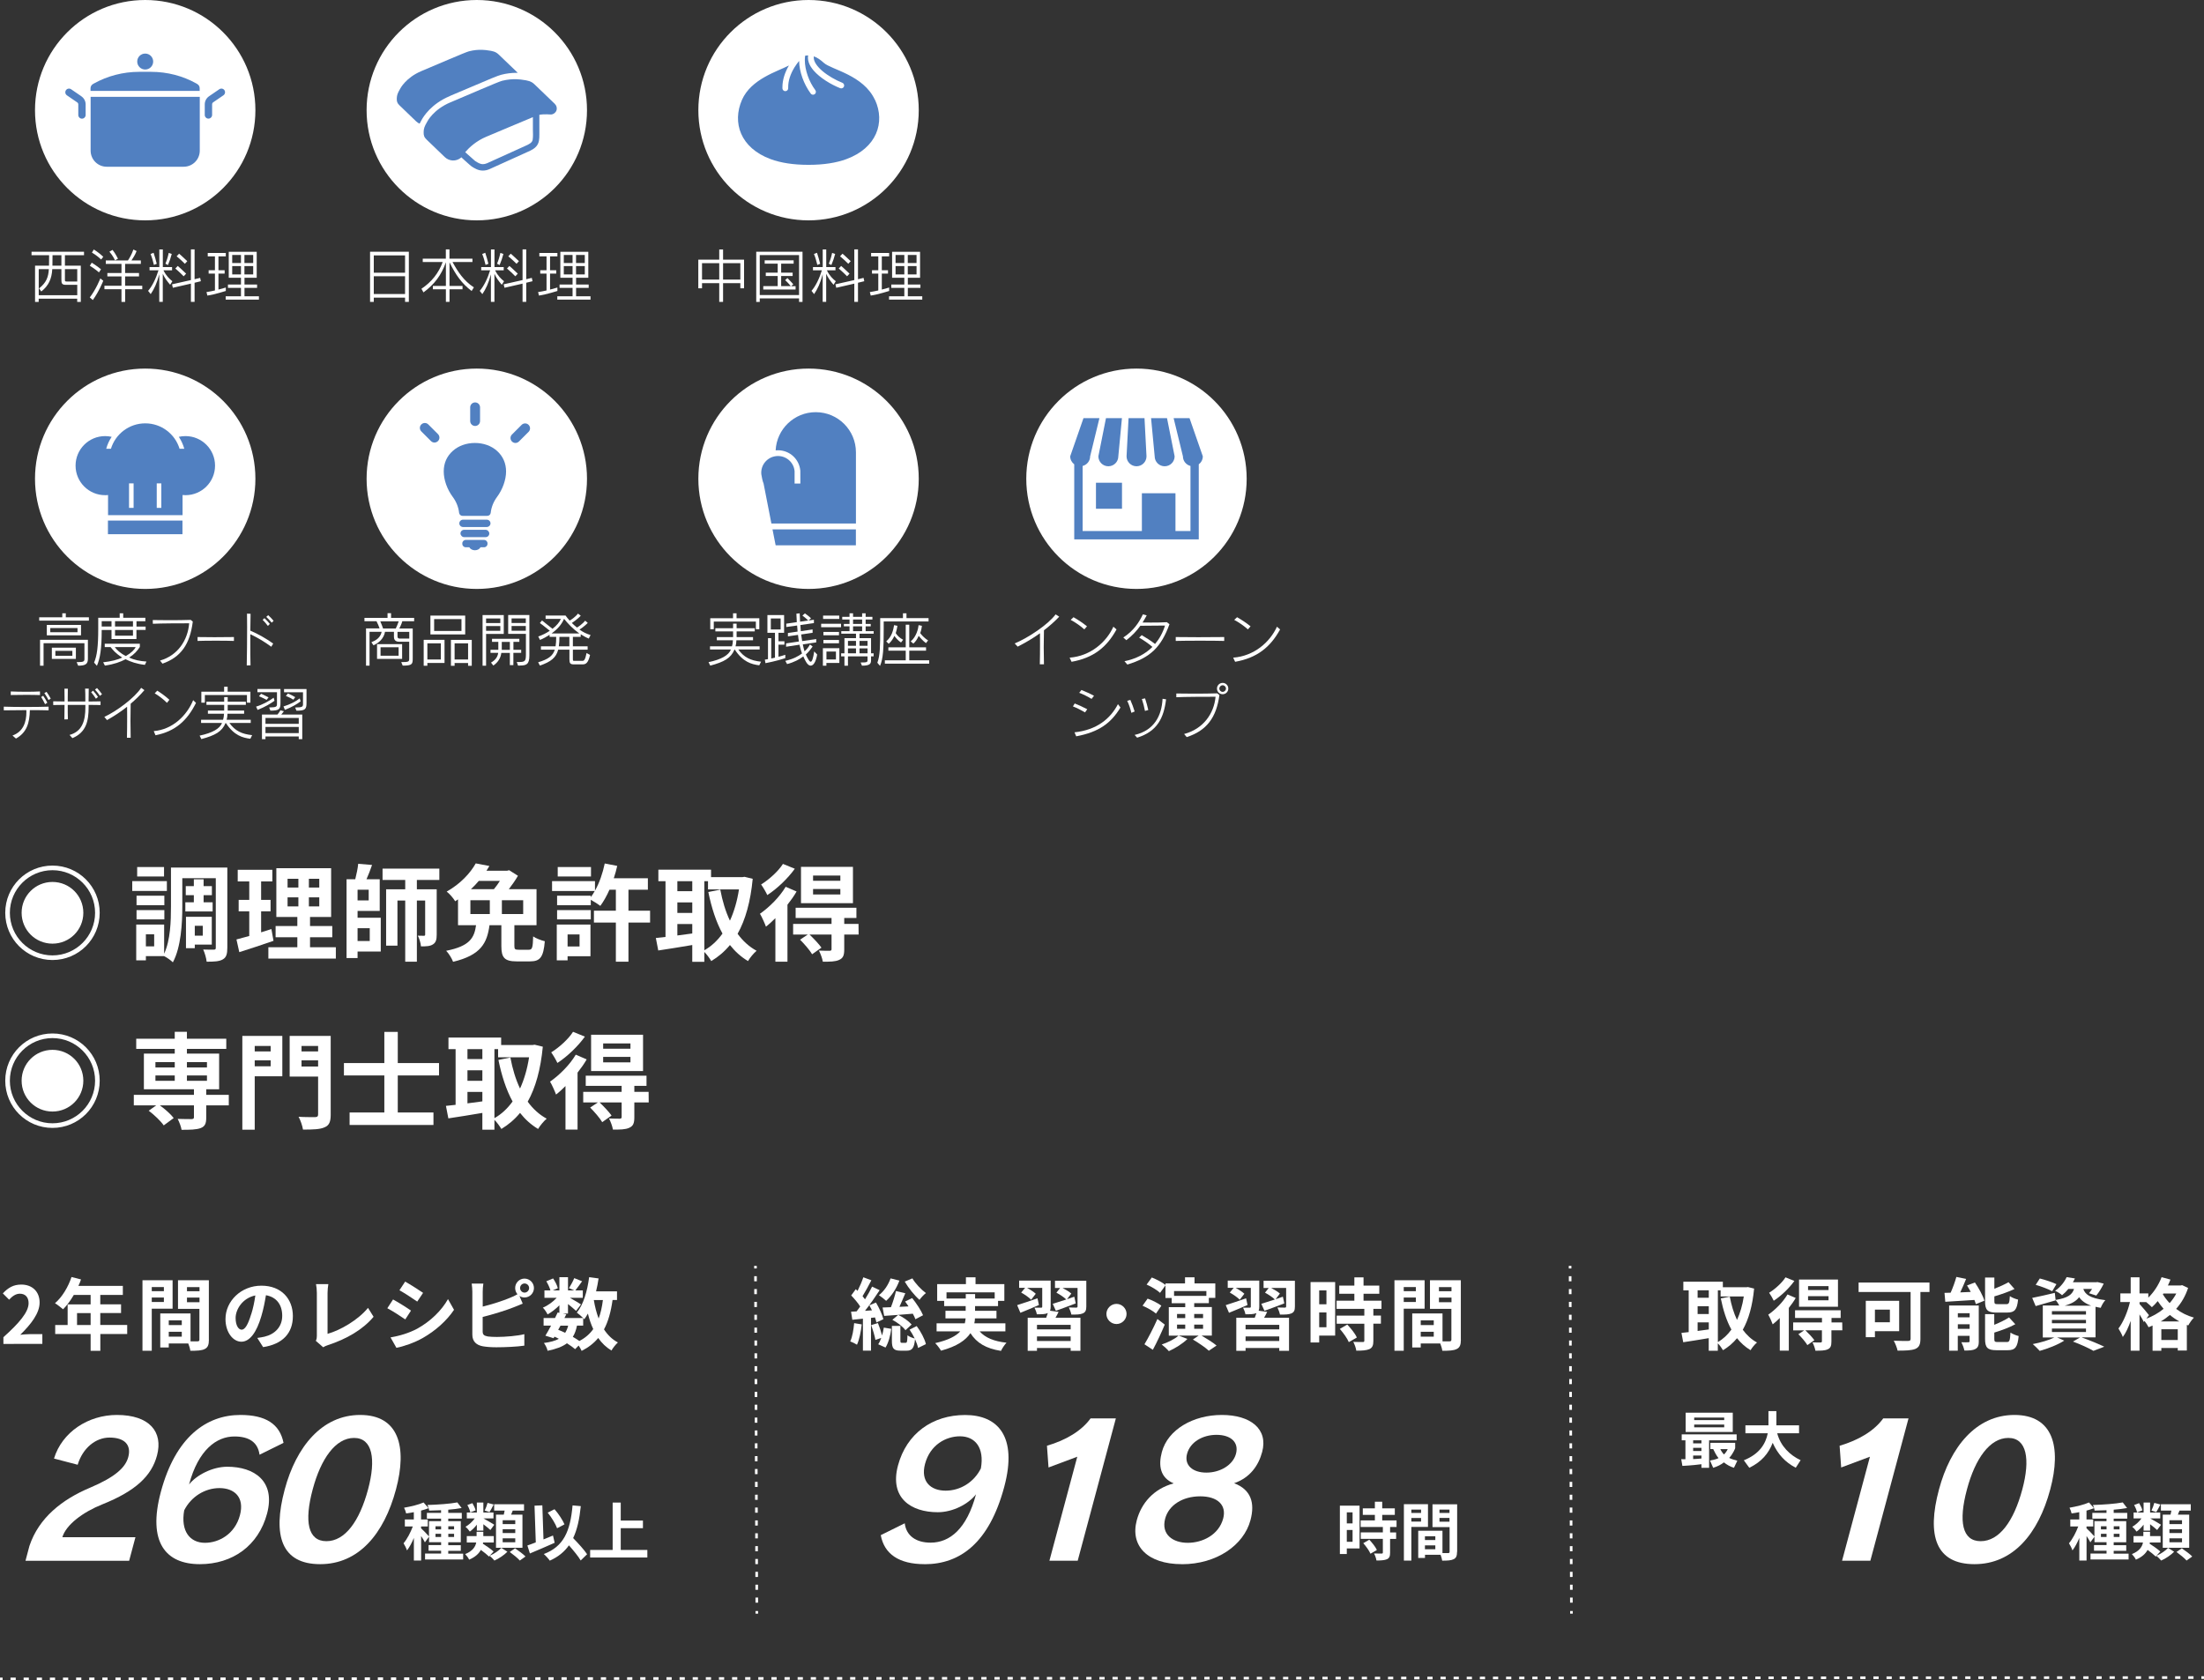 <?xml version="1.0" encoding="UTF-8"?>
<svg id="_レイヤー_2" data-name="レイヤー 2" xmlns="http://www.w3.org/2000/svg" viewBox="0 0 420 320.25">
  <rect x="0" y="0" width="420" height="320.25" fill="#333333" stroke="none"/>
  <defs>
    <style>
      .cls-1 {
        stroke-dasharray: 0 0 1 1.5;
      }

      .cls-1, .cls-2, .cls-3 {
        fill: none;
        stroke: #fff;
        stroke-miterlimit: 10;
        stroke-width: .5px;
      }

      .cls-2 {
        stroke-dasharray: 0 0 .98 1.47;
      }

      .cls-4 {
        fill: #5180c1;
      }

      .cls-4, .cls-5 {
        stroke-width: 0px;
      }

      .cls-5 {
        fill: #fff;
      }
    </style>
  </defs>
  <g id="object">
    <g>
      <path class="cls-5" d="m10,164.98c4.98,0,9,4.02,9,9s-4.02,9-9,9-9-4.02-9-9,4.02-9,9-9Zm0,.88c-4.48,0-8.12,3.64-8.12,8.12s3.64,8.12,8.12,8.12,8.12-3.64,8.12-8.12-3.64-8.12-8.12-8.12Zm0,2.24c3.26,0,5.88,2.62,5.88,5.88s-2.62,5.88-5.88,5.88-5.88-2.62-5.88-5.88,2.62-5.88,5.88-5.88Z"/>
      <path class="cls-5" d="m31.8,169.82h-6.6v-1.88h6.6v1.88Zm11.52,10.82c0,1.16-.18,1.84-.86,2.22-.68.4-1.66.44-3.08.44-.06-.64-.36-1.7-.66-2.32.82.04,1.74.02,2.04.02.28,0,.36-.08.36-.38v-13.24h-6.38v5.42c0,3.18-.24,7.74-1.8,10.62-.34-.36-1.14-.92-1.66-1.18h-3.48v.8h-1.84v-6.82h5.32v5.56c1.2-2.6,1.3-6.22,1.3-8.98v-7.44h10.74v15.28Zm-12-8.1h-5.3v-1.82h5.3v1.82Zm-5.3.92h5.3v1.78h-5.3v-1.78Zm5.24-6.4h-5.12v-1.8h5.12v1.8Zm-1.88,11.02h-1.58v2.3h1.58v-2.3Zm7.56-6.1v-1.36h-1.54v-1.72h1.54v-1.3h1.86v1.3h1.58v1.72h-1.58v1.36h1.72v1.74h-5.2v-1.74h1.62Zm.18,8.06v.68h-1.68v-5.98h4.92v5.3h-3.24Zm0-3.58v1.88h1.52v-1.88h-1.52Z"/>
      <path class="cls-5" d="m52.12,179.32c-2.2.78-4.6,1.54-6.52,2.16l-.54-2.42c.7-.18,1.52-.4,2.44-.66v-4.7h-2.02v-2.18h2.02v-3.52h-2.2v-2.22h6.6v2.22h-2.14v3.52h1.8v2.18h-1.8v4c.66-.2,1.32-.4,1.96-.62l.4,2.24Zm11.88,1.22v2.16h-12.86v-2.16h5.52v-1.9h-4.14v-2.14h4.14v-1.72h-4v-9.3h10.44v9.3h-4.02v1.72h4.24v2.14h-4.24v1.9h4.92Zm-9.2-11.38h2.06v-1.66h-2.06v1.66Zm0,3.6h2.06v-1.72h-2.06v1.72Zm6.04-5.26h-1.98v1.66h1.98v-1.66Zm0,3.54h-1.98v1.72h1.98v-1.72Z"/>
      <path class="cls-5" d="m68.14,174.92h4.42v6.44h-4.42v1.24h-2.1v-15.02h1.66c.24-.96.48-2.08.56-2.94l2.64.22c-.32.94-.7,1.92-1.06,2.72h2.52v6.04h-4.22v1.3Zm2.12-5.34h-2.12v2.04h2.12v-2.04Zm-2.12,7.34v2.44h2.32v-2.44h-2.32Zm11.3-9.2v1.78h3.78v8.64c0,.92-.14,1.5-.72,1.86-.56.36-1.26.38-2.28.38-.04-.62-.32-1.5-.6-2.04.5.02,1,.02,1.16.02.18,0,.24-.06.24-.26v-6.46h-1.58v11.66h-2.22v-11.66h-1.48v8.6h-2.16v-10.74h3.64v-1.78h-4.32v-2.16h10.82v2.16h-4.28Z"/>
      <path class="cls-5" d="m100.78,181.02c.64,0,.76-.36.82-2.54.52.38,1.56.76,2.22.92-.26,3.04-.88,3.84-2.82,3.84h-2.54c-2.34,0-2.92-.74-2.92-2.9v-4h-2.26c-.46,3.38-1.6,5.7-6.94,6.98-.22-.62-.82-1.6-1.32-2.1,4.58-.9,5.36-2.52,5.7-4.88h-3.44v-4.92c-.18.12-.36.24-.54.36-.34-.58-1.1-1.46-1.62-1.84,2.68-1.52,4.52-3.56,5.54-5.38l2.6.5c-.18.3-.38.6-.56.9h3.94l.38-.1,1.68,1.06c-.44.78-1.08,1.7-1.74,2.56h5.28v6.86h-4.22v3.96c0,.62.12.72.82.72h1.94Zm-11.14-6.8h3.7v-2.64h-3.7v2.64Zm1.6-6.32c-.46.54-.96,1.08-1.5,1.58h4.38c.4-.48.8-1.04,1.14-1.58h-4.02Zm8.46,3.68h-4.06v2.64h4.06v-2.64Z"/>
      <path class="cls-5" d="m123.88,175.84h-4.12v7.46h-2.4v-7.46h-4.18v-2.26h4.18v-4h-1.22c-.52,1.18-1.12,2.24-1.74,3.08-.4-.3-1.22-.84-1.82-1.16v1.04h-6.42v-1.82h6.42v.28c.28-.36.52-.76.76-1.18h-8.14v-1.88h8.18v1.82c.84-1.48,1.48-3.34,1.86-5.18l2.38.46c-.18.8-.4,1.6-.66,2.36h6.5v2.18h-3.7v4h4.12v2.26Zm-11.36,6.42h-4.36v.78h-2.06v-6.82h6.42v6.04Zm-6.36-8.8h6.42v1.78h-6.42v-1.78Zm6.46-6.4h-6.34v-1.8h6.34v1.8Zm-4.46,11.04v2.3h2.28v-2.3h-2.28Z"/>
      <path class="cls-5" d="m143.44,167.5c-.42,4.36-1.38,7.8-2.88,10.48.98,1.34,2.18,2.46,3.62,3.24-.54.44-1.28,1.34-1.64,1.96-1.36-.82-2.48-1.84-3.44-3.06-1.02,1.24-2.2,2.24-3.56,3.06-.3-.52-.84-1.26-1.32-1.74v1.88h-2.3v-3.2c-2.3.4-4.64.76-6.48,1.04l-.46-2.38c.54-.06,1.16-.12,1.84-.2v-10.62h-1.36v-2.2h10.04v1.42h5.98l.4-.06,1.56.38Zm-14.36.46v1.9h2.84v-1.9h-2.84Zm0,6.04h2.84v-2h-2.84v2Zm0,4.3c.92-.12,1.88-.26,2.84-.38v-1.8h-2.84v2.18Zm5.14,2.82c1.32-.74,2.48-1.82,3.46-3.18-1.22-2.22-2.08-4.9-2.7-7.92l2.28-.46c.4,2.14,1,4.16,1.84,5.92.78-1.72,1.38-3.72,1.72-5.96h-5.9v-1.56h-.7v13.16Z"/>
      <path class="cls-5" d="m151.8,169.92c-.48.84-1.08,1.68-1.74,2.52v10.86h-2.3v-8.3c-.6.6-1.2,1.16-1.8,1.62-.18-.52-.78-1.88-1.14-2.46,1.78-1.24,3.74-3.18,4.9-5.14l2.08.9Zm-.34-4.34c-1.32,1.84-3.36,3.8-5.24,5.02-.24-.54-.82-1.52-1.18-2.02,1.56-.96,3.32-2.58,4.16-3.92l2.26.92Zm12.16,12.54h-2.74v2.84c0,1.1-.2,1.66-.98,2-.74.34-1.74.34-3.1.34-.1-.64-.44-1.52-.74-2.12.84.04,1.78.04,2.04.04.28-.02.36-.1.36-.32v-2.78h-4.2c.8.76,1.78,1.8,2.28,2.5l-1.78,1.26c-.44-.76-1.46-1.94-2.3-2.78l1.48-.98h-2.8v-2.02h7.32v-1.14h-6.84v-1.94h11.58v1.94h-2.32v1.14h2.72l.02,2.02Zm-1.08-5.98h-9.9v-6.92h9.9v6.92Zm-2.4-5.26h-5.2v1h5.2v-1Zm0,2.56h-5.2v1.04h5.2v-1.04Z"/>
      <path class="cls-5" d="m10,196.98c4.98,0,9,4.02,9,9s-4.02,9-9,9-9-4.02-9-9,4.02-9,9-9Zm0,.88c-4.48,0-8.12,3.64-8.12,8.12s3.64,8.12,8.12,8.12,8.12-3.64,8.12-8.12-3.64-8.12-8.12-8.12Zm0,2.24c3.26,0,5.88,2.62,5.88,5.88s-2.62,5.88-5.88,5.88-5.88-2.62-5.88-5.88,2.62-5.88,5.88-5.88Z"/>
      <path class="cls-5" d="m43.6,210.68h-4.3v2.34c0,1.14-.24,1.68-1.08,2-.82.3-2.02.32-3.62.32-.1-.64-.44-1.48-.74-2.08,1.06.04,2.32.04,2.66.04.32-.02.44-.1.44-.36v-2.26h-6.5c1,.72,2.1,1.7,2.64,2.42l-1.9,1.4c-.54-.8-1.8-2-2.86-2.8l1.44-1.02h-4.28v-2h11.46v-1.06h-9.54v-6.8h5.88v-.9h-7.34v-1.94h7.34v-1.32h2.32v1.32h7.5v1.94h-7.5v.9h6.14v6.8h-2.46v1.06h4.3v2Zm-13.98-7.22h3.68v-1.02h-3.68v1.02Zm0,2.54h3.68v-1.02h-3.68v1.02Zm6-3.56v1.02h3.82v-1.02h-3.82Zm3.82,2.54h-3.82v1.02h3.82v-1.02Z"/>
      <path class="cls-5" d="m53.8,205.14h-5.26v10.18h-2.36v-17.88h7.62v7.7Zm-5.26-5.78v1.04h3.04v-1.04h-3.04Zm3.04,3.88v-1.14h-3.04v1.14h3.04Zm11.44,9.2c0,1.36-.28,2.06-1.16,2.42-.86.4-2.18.44-4.12.44-.1-.68-.48-1.8-.84-2.44,1.26.08,2.74.06,3.16.06s.56-.14.56-.52v-7.2h-5.42v-7.76h7.82v15Zm-5.56-13.08v1.04h3.16v-1.04h-3.16Zm3.16,3.92v-1.18h-3.16v1.18h3.16Z"/>
      <path class="cls-5" d="m75.8,204.98v7.06h6.8v2.38h-15.98v-2.38h6.62v-7.06h-7.7v-2.36h7.7v-5.94h2.56v5.94h7.86v2.36h-7.86Z"/>
      <path class="cls-5" d="m103.44,199.5c-.42,4.36-1.38,7.8-2.88,10.48.98,1.34,2.18,2.46,3.62,3.24-.54.44-1.28,1.34-1.64,1.96-1.36-.82-2.48-1.84-3.44-3.06-1.02,1.24-2.2,2.24-3.56,3.06-.3-.52-.84-1.26-1.32-1.74v1.88h-2.3v-3.2c-2.3.4-4.64.76-6.48,1.04l-.46-2.38c.54-.06,1.16-.12,1.84-.2v-10.62h-1.36v-2.2h10.04v1.42h5.98l.4-.06,1.56.38Zm-14.36.46v1.9h2.84v-1.9h-2.84Zm0,6.04h2.84v-2h-2.84v2Zm0,4.3c.92-.12,1.88-.26,2.84-.38v-1.8h-2.84v2.18Zm5.14,2.82c1.32-.74,2.48-1.82,3.46-3.18-1.22-2.22-2.08-4.9-2.7-7.92l2.28-.46c.4,2.14,1,4.16,1.84,5.92.78-1.72,1.38-3.72,1.72-5.96h-5.9v-1.56h-.7v13.16Z"/>
      <path class="cls-5" d="m111.8,201.92c-.48.84-1.08,1.68-1.74,2.52v10.86h-2.3v-8.3c-.6.6-1.2,1.16-1.8,1.62-.18-.52-.78-1.88-1.14-2.46,1.78-1.24,3.74-3.18,4.9-5.14l2.08.9Zm-.34-4.34c-1.32,1.84-3.36,3.8-5.24,5.02-.24-.54-.82-1.52-1.18-2.02,1.56-.96,3.32-2.58,4.16-3.92l2.26.92Zm12.16,12.54h-2.74v2.84c0,1.1-.2,1.66-.98,2-.74.34-1.74.34-3.1.34-.1-.64-.44-1.52-.74-2.12.84.04,1.78.04,2.04.04.28-.02.36-.1.36-.32v-2.78h-4.2c.8.76,1.78,1.8,2.28,2.5l-1.78,1.26c-.44-.76-1.46-1.94-2.3-2.78l1.48-.98h-2.8v-2.02h7.32v-1.14h-6.84v-1.94h11.58v1.94h-2.32v1.14h2.72l.02,2.02Zm-1.08-5.98h-9.9v-6.92h9.9v6.92Zm-2.4-5.26h-5.2v1h5.2v-1Zm0,2.56h-5.2v1.04h5.2v-1.04Z"/>
    </g>
    <g>
      <path class="cls-5" d="m164.21,252.43c-.15,1.42-.46,2.91-.9,3.87-.3-.2-.94-.5-1.29-.63.42-.87.63-2.22.75-3.48l1.44.24Zm1.77-1.25v6.25h-1.54v-6.09l-2.02.21-.24-1.54,1.06-.06c.23-.29.45-.6.68-.93-.41-.67-1.11-1.48-1.71-2.11l.87-1.19c.12.11.22.21.34.32.42-.83.84-1.82,1.1-2.59l1.53.57c-.52,1.02-1.15,2.17-1.68,3.03.17.2.33.41.47.6.52-.84,1-1.68,1.35-2.42l1.44.68c-.82,1.26-1.84,2.73-2.79,3.93l1.33-.09c-.17-.35-.33-.66-.5-.96l1.26-.53c.6,1.02,1.21,2.33,1.41,3.18l-1.33.62c-.06-.29-.15-.6-.27-.96l-.75.09Zm1.32.99c.3.73.6,1.65.79,2.37.15-.5.26-1.02.33-1.5l1.42.24c-.15,1.21-.52,2.64-1.09,3.56l-1.4-.62c.23-.32.42-.74.58-1.21l-1.11.38c-.12-.75-.48-1.92-.81-2.82l1.27-.39Zm4.09-8.08c-.55,1.5-1.51,2.94-2.52,3.85-.31-.3-.99-.82-1.38-1.08.97-.75,1.78-1.95,2.22-3.2l1.68.42Zm3.06,7.37c-.1-.3-.29-.68-.5-1.07-1.95.17-3.96.32-5.46.42l-.3-1.6c.47-.02,1-.03,1.59-.06.37-.94.75-2.16.96-3.08l1.78.42c-.36.85-.75,1.78-1.12,2.59l1.73-.08c-.21-.33-.44-.65-.65-.93l1.35-.66c.79.99,1.69,2.34,2.07,3.27l-1.46.77Zm.24,1.29c.79,1.07,1.53,2.45,1.75,3.44l-1.49.73c-.09-.46-.3-1.06-.58-1.67-.16,1.74-.6,2.19-1.59,2.19h-1.18c-1.37,0-1.64-.48-1.64-1.93v-2.79h1.62v2.77c0,.41.04.45.3.45h.69c.27,0,.33-.18.36-1.44.29.26.93.5,1.38.62-.29-.58-.62-1.18-.98-1.69l1.35-.68Zm-3.52-2.13c.97.44,2.01,1.21,2.55,1.83l-1.17,1.09c-.51-.69-1.56-1.5-2.5-1.98l1.12-.95Zm2.7-6.96c.58,1,1.68,2.14,2.58,2.8-.41.3-.95.9-1.23,1.29-.95-.83-2.12-2.28-2.81-3.48l1.46-.61Z"/>
      <path class="cls-5" d="m186.69,253.77c1.06,1.2,2.74,1.89,5.11,2.15-.36.38-.83,1.08-1.05,1.56-2.85-.45-4.63-1.51-5.82-3.38-.89,1.33-2.55,2.52-5.61,3.34-.21-.39-.72-1.06-1.11-1.44,2.52-.57,3.96-1.35,4.78-2.24h-4.51v-1.54h5.38c.07-.31.12-.63.15-.94h-3.84v-1.44h3.85v-.9h-4.1v-.99h-1.33v-3.2h5.48v-1.3h1.83v1.3h5.49v3.2h-1.2v.99h-4.38v.9h4.08v1.44h-4.1c-.01.31-.04.63-.12.94h5.92v1.54h-4.92Zm-2.65-6.27v-.85h1.78v.85h3.73v-1.18h-9.18v1.18h3.66Z"/>
      <path class="cls-5" d="m197.99,248.73c-1.2.53-2.47,1.05-3.54,1.49l-.62-1.46c.98-.3,2.44-.81,3.88-1.3l.27,1.27Zm3.73,1.33c-.18.39-.39.77-.58,1.1h4.75v6.31h-1.86v-.54h-6.42v.54h-1.77v-6.31h3.52c.12-.29.22-.6.31-.87h-.05c-.46.21-1.12.21-2.04.21-.06-.39-.27-.92-.45-1.26.51.01,1.1.01,1.26.01s.22-.06.22-.21v-3.57h-2.89c.61.33,1.3.78,1.66,1.12l-.88,1.14c-.39-.42-1.23-1-1.9-1.37l.75-.9h-1.14v-1.38h6.01v4.96c0,.33-.03.58-.12.78l1.6.22Zm2.31,2.45h-6.42v.87h6.42v-.87Zm0,3.08v-.87h-6.42v.87h6.42Zm2.98-6.57c0,.72-.15,1.08-.66,1.31-.49.22-1.21.24-2.19.22-.08-.42-.29-.97-.48-1.35.57.03,1.23.03,1.41.03.19-.01.25-.06.25-.22v-3.53h-2.86c.62.32,1.31.75,1.67,1.07l-.81,1.08c.45-.17.92-.32,1.38-.48l.27,1.28c-1.29.5-2.67,1-3.78,1.41l-.6-1.33c.69-.21,1.6-.5,2.58-.83-.42-.42-1.25-.96-1.88-1.3l.71-.89h-.98v-1.38h5.97v4.92Z"/>
      <path class="cls-5" d="m212.76,248.52c1.05,0,1.92.87,1.92,1.92s-.87,1.92-1.92,1.92-1.92-.87-1.92-1.92.87-1.92,1.92-1.92Z"/>
      <path class="cls-5" d="m220.29,250.37c-.55-.5-1.68-1.12-2.56-1.5l.96-1.35c.89.32,2.06.89,2.62,1.35l-1.02,1.5Zm1.67,2.1c-.67,1.6-1.48,3.34-2.27,4.8l-1.6-1.05c.7-1.16,1.69-3.06,2.47-4.82l1.4,1.07Zm7.02,2.1c.98.57,2.19,1.33,2.85,1.89l-1.47.99c-.63-.6-2.01-1.53-3.04-2.14l1.09-.74h-3.78l1.65.63c-.88.89-2.34,1.79-3.54,2.33-.28-.34-.96-.97-1.36-1.27,1.17-.39,2.46-1.02,3.19-1.68h-1.84v-5.44h3.13v-.74h-2.58v-1h-1.19v-2.4l-1.03,1.42c-.52-.51-1.67-1.2-2.56-1.58l.99-1.35c.87.34,2.01.94,2.61,1.42v-.29h3.72v-1.17h1.81v1.17h3.96v2.76h-1.23v1h-2.79v.74h3.36v5.44h-1.95Zm-5.25-8.5v.92h6.16v-.92h-6.16Zm.57,5.16h1.56v-.79h-1.56v.79Zm0,2.03h1.56v-.79h-1.56v.79Zm3.27-2.82v.79h1.69v-.79h-1.69Zm1.69,2.03h-1.69v.79h1.69v-.79Z"/>
      <path class="cls-5" d="m237.74,248.73c-1.2.53-2.47,1.05-3.54,1.49l-.62-1.46c.98-.3,2.44-.81,3.88-1.3l.27,1.27Zm3.73,1.33c-.18.39-.39.77-.58,1.1h4.75v6.31h-1.86v-.54h-6.42v.54h-1.77v-6.31h3.52c.12-.29.22-.6.31-.87h-.05c-.46.21-1.12.21-2.04.21-.06-.39-.27-.92-.45-1.26.51.01,1.1.01,1.26.01s.22-.06.22-.21v-3.57h-2.89c.61.33,1.3.78,1.66,1.12l-.88,1.14c-.39-.42-1.23-1-1.9-1.37l.75-.9h-1.14v-1.38h6.01v4.96c0,.33-.03.58-.12.78l1.6.22Zm2.31,2.45h-6.42v.87h6.42v-.87Zm0,3.08v-.87h-6.42v.87h6.42Zm2.98-6.57c0,.72-.15,1.08-.66,1.31-.49.22-1.21.24-2.19.22-.08-.42-.29-.97-.48-1.35.57.03,1.23.03,1.41.03.19-.01.25-.06.25-.22v-3.53h-2.86c.62.32,1.31.75,1.67,1.07l-.81,1.08c.45-.17.92-.32,1.38-.48l.27,1.28c-1.29.5-2.67,1-3.78,1.41l-.6-1.33c.69-.21,1.6-.5,2.58-.83-.42-.42-1.25-.96-1.88-1.3l.71-.89h-.98v-1.38h5.97v4.92Z"/>
      <path class="cls-5" d="m254.43,254.56h-3.04v1.32h-1.65v-11.52h4.69v10.2Zm-3.04-8.61v2.64h1.38v-2.64h-1.38Zm1.38,7.02v-2.82h-1.38v2.82h1.38Zm8.94-3.51v1.29h1.44v1.54h-1.44v3.27c0,.85-.17,1.3-.75,1.58-.58.25-1.39.3-2.5.3-.06-.5-.33-1.2-.57-1.68.72.03,1.56.03,1.79.03.24,0,.31-.06.31-.27v-3.22h-5.27v-1.54h5.27v-1.29h-5.29v-1.56h3.39v-1.32h-2.88v-1.56h2.88v-1.57h1.75v1.57h3v1.56h-3v1.32h3.42v1.56h-1.54Zm-4.96,3.01c.69.74,1.5,1.72,1.81,2.46l-1.53.88c-.27-.69-1.04-1.75-1.71-2.52l1.42-.83Z"/>
      <path class="cls-5" d="m267.5,249.43v8.02h-1.77v-13.44h5.75v5.42h-3.98Zm0-4.12v.79h2.31v-.79h-2.31Zm2.31,2.85v-.85h-2.31v.85h2.31Zm8.58,7.19c0,.96-.19,1.48-.79,1.77-.58.3-1.46.34-2.75.34-.04-.38-.21-.93-.39-1.39h-3.72v.76h-1.62v-6.49h5.77v5.32c.58.01,1.14.01,1.33,0,.27,0,.36-.09.36-.33v-5.86h-4.08v-5.45h5.88v11.33Zm-7.65-3.69v.9h2.48v-.9h-2.48Zm2.48,3.11v-.93h-2.48v.93h2.48Zm.99-9.45v.79h2.39v-.79h-2.39Zm2.39,2.88v-.88h-2.39v.88h2.39Z"/>
    </g>
    <g>
      <path class="cls-5" d="m176.19,298.13c-4.9,0-7.69-1.95-8.35-5.53l4.57-2.26c.29,2.4,2.18,3.69,4.92,3.69,3.71,0,6.91-2.68,8.66-9.21-1.47,1.88-4.44,3.41-7.28,3.41-5.11,0-9.24-2.71-7.59-8.9,1.64-6.12,6.58-9.63,12.8-9.63s10.03,4.07,7.45,13.7c-2.85,10.64-8.38,14.74-15.18,14.74Zm6.75-24.37c-2.7,0-5.69,1.63-6.66,5.25-.91,3.41,1.12,5.11,3.92,5.11s5.4-1.6,6.72-4.24c.7-3.96-1.1-6.12-3.98-6.12Z"/>
      <path class="cls-5" d="m199.98,297.47l5.31-19.82-5.48,2.05-.3-4.14c3.67-1.08,6.6-2.85,8.31-5.21h4.82l-7.27,27.12h-5.4Z"/>
      <path class="cls-5" d="m225.22,298.13c-6.55,0-9.9-3.48-8.59-8.38.87-3.23,3.19-5.98,7.03-7.02-2.59-1.08-2.94-3.41-2.25-5.98,1.15-4.28,5.96-7.06,11.43-7.06s8.86,2.68,7.68,7.06c-.69,2.57-2.29,4.9-5.34,5.95,3.2,1.22,4.01,3.72,3.11,7.06-1.27,4.73-6.42,8.38-13.08,8.38Zm3.5-12.93c-3.35,0-5.99,1.67-6.68,4.24-.81,3.03,1.46,4.62,4.3,4.62s5.92-1.53,6.75-4.62c.69-2.57-1.06-4.24-4.37-4.24Zm3.1-11.72c-2.63,0-5.01,1.36-5.61,3.62-.58,2.16,1.06,3.58,3.68,3.58s5.06-1.43,5.64-3.58c.59-2.19-.97-3.62-3.71-3.62Z"/>
    </g>
    <g>
      <path class="cls-5" d="m.65,254.87c3.01-2.7,4.8-4.78,4.8-6.49,0-1.12-.62-1.8-1.67-1.8-.81,0-1.48.52-2.04,1.14l-1.2-1.2c1.02-1.08,2.01-1.68,3.52-1.68,2.1,0,3.49,1.35,3.49,3.42s-1.67,4.17-3.69,6.15c.56-.06,1.29-.12,1.8-.12h2.41v1.86H.65v-1.28Z"/>
      <path class="cls-5" d="m24.25,254.26h-5.13v3.21h-1.85v-3.21h-6.75v-1.71h2.37v-3.93h4.38v-1.8h-3.21c-.62,1.07-1.33,2.03-2.04,2.73-.35-.3-1.11-.9-1.54-1.16,1.35-1.14,2.5-3.06,3.15-4.99l1.81.46c-.14.42-.3.82-.5,1.23h8.47v1.72h-4.3v1.8h3.96v1.65h-3.96v2.28h5.13v1.71Zm-6.98-1.71v-2.28h-2.59v2.28h2.59Z"/>
      <path class="cls-5" d="m28.92,249.43v8.02h-1.77v-13.44h5.74v5.42h-3.97Zm0-4.12v.79h2.31v-.79h-2.31Zm2.31,2.85v-.85h-2.31v.85h2.31Zm8.58,7.19c0,.96-.2,1.48-.79,1.77-.58.3-1.46.34-2.75.34-.04-.38-.21-.93-.39-1.39h-3.72v.76h-1.62v-6.49h5.77v5.32c.58.01,1.14.01,1.33,0,.27,0,.36-.09.36-.33v-5.86h-4.08v-5.45h5.88v11.33Zm-7.65-3.69v.9h2.48v-.9h-2.48Zm2.48,3.11v-.93h-2.48v.93h2.48Zm.99-9.45v.79h2.39v-.79h-2.39Zm2.39,2.88v-.88h-2.39v.88h2.39Z"/>
      <path class="cls-5" d="m49.03,255.01c.57-.08.99-.15,1.38-.24,1.9-.45,3.37-1.82,3.37-3.97s-1.11-3.58-3.1-3.93c-.21,1.26-.47,2.64-.89,4.03-.88,3-2.17,4.83-3.79,4.83s-3.03-1.82-3.03-4.32c0-3.42,2.98-6.36,6.84-6.36s6,2.57,6,5.8-1.92,5.34-5.67,5.91l-1.11-1.75Zm-1.16-4.5c.35-1.09.62-2.37.79-3.6-2.46.51-3.76,2.67-3.76,4.3,0,1.5.6,2.23,1.15,2.23.62,0,1.21-.93,1.81-2.94Z"/>
      <path class="cls-5" d="m60.19,255.55c.18-.38.19-.63.19-.98v-8.13c0-.57-.07-1.27-.16-1.69h2.35c-.09.57-.15,1.11-.15,1.69v7.79c2.44-.69,5.79-2.61,7.71-4.95l1.06,1.7c-2.06,2.46-5.17,4.25-8.7,5.4-.21.08-.54.18-.9.41l-1.41-1.23Z"/>
      <path class="cls-5" d="m78.32,249.8l-1.09,1.68c-.85-.58-2.4-1.6-3.42-2.13l1.09-1.67c1.01.54,2.66,1.58,3.42,2.12Zm1.22,3.43c2.55-1.42,4.63-3.48,5.83-5.62l1.15,2.04c-1.39,2.07-3.51,3.98-5.97,5.38-1.53.87-3.67,1.62-5.01,1.86l-1.12-1.98c1.68-.29,3.48-.8,5.12-1.68Zm1.09-6.82l-1.12,1.67c-.84-.58-2.4-1.61-3.39-2.16l1.09-1.65c.99.56,2.64,1.61,3.42,2.15Z"/>
      <path class="cls-5" d="m91.98,249.04c1.77-.44,3.85-1.1,5.19-1.67.48-.18.93-.39,1.44-.69-.27-.31-.44-.73-.44-1.18,0-.99.79-1.8,1.78-1.8s1.8.81,1.8,1.8-.81,1.8-1.8,1.8c-.36,0-.69-.11-.96-.29l.62,1.46c-.58.24-1.26.53-1.75.71-1.52.6-3.93,1.35-5.88,1.83v2.77c0,.65.3.81.98.95.45.06,1.06.09,1.74.09,1.56,0,3.99-.2,5.22-.53v2.19c-1.41.21-3.69.31-5.34.31-.97,0-1.88-.07-2.52-.18-1.3-.22-2.05-.95-2.05-2.23v-8.17c0-.33-.04-1.09-.12-1.56h2.22c-.08.47-.12,1.14-.12,1.56v2.83Zm8.85-3.54c0-.48-.39-.87-.87-.87s-.85.39-.85.87.39.87.85.87.87-.39.87-.87Z"/>
      <path class="cls-5" d="m116.73,247.79c-.31,2.22-.82,4.08-1.63,5.59.69,1.06,1.56,1.92,2.65,2.49-.4.36-.96,1.05-1.23,1.54-1.02-.62-1.84-1.41-2.52-2.39-.82.99-1.86,1.8-3.16,2.46-.1-.25-.33-.66-.57-1.02l-.67.69c-.4-.34-.94-.73-1.56-1.12-.88.66-2.08,1.1-3.69,1.43-.1-.51-.42-1.11-.7-1.49,1.2-.15,2.14-.41,2.85-.79-.27-.15-.55-.29-.84-.41l-.17.29-1.56-.48c.33-.53.71-1.2,1.08-1.92h-1.42v-1.44h2.17c.18-.38.36-.73.51-1.06l.33.07v-1.44c-.69.69-1.5,1.32-2.25,1.74-.19-.39-.57-.98-.9-1.29.92-.38,1.92-1.1,2.64-1.88h-2.34v-1.41h1.14c-.13-.51-.46-1.2-.78-1.74l1.29-.54c.39.57.78,1.33.9,1.86l-.96.42h1.26v-2.52h1.64v2.52h1.18l-.99-.43c.34-.54.77-1.33,1-1.91l1.5.6c-.46.65-.93,1.28-1.29,1.74h1.42v1.41h-2.46c.72.4,1.79,1.04,2.12,1.26l-.94,1.23c-.33-.31-.96-.84-1.54-1.3v1.82h-.96l.64.13-.36.72h3.57c-.34-.34-.88-.81-1.21-1.04,1.27-1.53,2-4.08,2.35-6.75l1.8.24c-.12.84-.29,1.67-.48,2.46h3.99v1.65h-.84Zm-10.35,5.67c.45.18.89.36,1.32.57.24-.38.44-.82.57-1.36h-1.46l-.44.79Zm3.57-.79c-.17.84-.42,1.54-.79,2.13.46.27.9.54,1.25.79,1.11-.58,1.98-1.33,2.64-2.27-.42-.88-.75-1.87-1.02-2.95-.21.39-.45.75-.69,1.08-.06-.06-.12-.14-.21-.23v1.44h-1.17Zm3.21-4.88c.21,1.26.51,2.44.92,3.52.38-1.02.65-2.21.81-3.52h-1.73Z"/>
    </g>
    <g>
      <path class="cls-5" d="m4.86,297.47l.75-2.82c1.8-5.39,6.26-8.87,11.54-11.09,4.83-2.05,6.76-3.86,7.29-5.84.61-2.26-.62-3.72-3.57-3.72-2.63,0-5.1,1.98-6.07,5.18l-4.51-1.18c1.53-5.04,6.51-8.31,11.98-8.31,6.23,0,8.85,3.23,7.65,7.72-1.03,3.86-4,6.75-10.42,9.32-3.75,1.5-6.91,3.9-7.62,6.26h13.93l-1.2,4.49H4.86Z"/>
      <path class="cls-5" d="m38.08,298.13c-6.48,0-10.01-4.14-7.43-13.77,2.79-10.43,8.65-14.67,15.16-14.67,4.79,0,7.5,1.7,8.22,5.32l-4.57,2.26c-.33-2.4-2.02-3.48-4.79-3.48-3.42,0-6.88,2.57-8.64,9.14,1.41-1.77,4.43-3.37,7.28-3.37,5.11,0,9.24,2.71,7.58,8.94-1.64,6.12-6.58,9.63-12.8,9.63Zm3.74-14.5c-2.77,0-5.4,1.63-6.72,4.24-.7,3.96,1.08,6.19,3.96,6.19,2.63,0,5.69-1.63,6.66-5.25.93-3.48-1.1-5.18-3.9-5.18Z"/>
      <path class="cls-5" d="m61.02,298.13c-7.34,0-9.14-5.39-6.76-14.25,2.15-8.03,7.04-14.19,14.38-14.19s9,6.05,6.82,14.19c-2.28,8.52-7.13,14.25-14.44,14.25Zm6.45-24.06c-3.53,0-6.32,3.96-7.88,9.8-1.64,6.12-.92,9.88,2.61,9.88s6.3-3.76,7.94-9.88c1.54-5.74.86-9.8-2.67-9.8Z"/>
    </g>
    <g>
      <path class="cls-5" d="m88.26,296.11v1.13h-7.26v-1.13h3.06v-.54h-2.39v-1.08h2.39v-.55h-2.3v-1.05l-.79,1.08c-.14-.31-.43-.78-.72-1.21v4.68h-1.38v-4.31c-.38.92-.84,1.78-1.31,2.38-.13-.41-.43-1-.66-1.36.67-.78,1.33-2.05,1.77-3.21h-1.52v-1.33h1.71v-1.39c-.5.1-1,.18-1.46.24-.07-.32-.24-.8-.4-1.09,1.32-.23,2.79-.58,3.72-1l.95,1.09c-.43.17-.91.32-1.43.46v1.69h1.28v1.33h-1.28v.35c.31.26,1.25,1.24,1.51,1.55v-2.9h2.3v-.49h-2.7v-1.1h2.7v-.5c-.78.04-1.55.06-2.27.07-.02-.31-.18-.78-.31-1.07,1.97-.06,4.28-.22,5.68-.49l.82,1.07c-.74.14-1.63.25-2.55.32v.6h2.58v1.1h-2.58v.49h2.39v4.02h-2.39v.55h2.39v1.08h-2.39v.54h2.83Zm-5.27-4.61h1.07v-.59h-1.07v.59Zm1.07,1.45v-.61h-1.07v.61h1.07Zm1.37-2.04v.59h1.1v-.59h-1.1Zm1.1,1.43h-1.1v.61h1.1v-.61Z"/>
      <path class="cls-5" d="m93.36,296.51c.82-.36,1.72-.97,2.17-1.49l1.16.74c-.6.62-1.62,1.31-2.47,1.68-.22-.26-.6-.65-.9-.9l-.13.14c-.34-.34-.96-.83-1.56-1.27-.38.71-1.06,1.36-2.23,1.86-.13-.31-.5-.8-.76-1.06,1.45-.59,1.96-1.42,2.11-2.21h-1.8v-1.22h1.87v-.82h1.28v.82h2v1.22h-2.04c-.01.07-.02.16-.04.23.7.44,1.58,1.07,2.04,1.49l-.72.78Zm-2.49-5.91c-.41.53-.88,1-1.34,1.32-.19-.29-.56-.71-.82-.92.64-.35,1.3-.96,1.76-1.59h-1.51v-1.12h1.91v-1.9h1.24v1.9h1.93v1.12h-1.91c.49.25,1.74,1,2.06,1.21l-.74,1c-.3-.29-.85-.72-1.34-1.1v1.22h-1.24v-1.13Zm-1.25-2.34c-.06-.38-.3-.96-.56-1.4l.96-.36c.26.43.53.98.61,1.37l-1.01.4Zm4.46-1.5c-.29.55-.56,1.08-.8,1.45l-.91-.3c.2-.41.43-1.03.54-1.46l1.18.31Zm1.92,1.93c.07-.25.12-.52.17-.77h-2v-1.21h5.69v1.21h-2.15c-.11.26-.22.53-.31.77h2.16v6.32h-5.04v-6.32h1.49Zm2.19,1.07h-2.4v.73h2.4v-.73Zm0,1.71h-2.4v.73h2.4v-.73Zm0,1.73h-2.4v.76h2.4v-.76Zm-.04,1.91c.65.44,1.55,1.1,1.99,1.56l-1.08.77c-.4-.46-1.26-1.15-1.92-1.63l1.01-.7Z"/>
      <path class="cls-5" d="m105.69,294.06c-1.58.71-3.36,1.46-4.71,2.03l-.48-1.52c.46-.16,1-.35,1.6-.59l-.24-7,1.49-.06.22,6.49c.6-.25,1.21-.5,1.81-.74l.32,1.4Zm4.97,3.37c-.44-.78-1.36-1.88-2.24-2.89-.88,1.25-2.06,2.21-3.65,2.92-.2-.31-.79-.96-1.14-1.26,3.8-1.44,5.04-4.34,5.48-9.27l1.57.14c-.25,2.46-.68,4.46-1.46,6.09,1,1.03,2.11,2.24,2.66,3.08l-1.22,1.19Zm-4.5-6.15c-.3-.83-1.07-2.09-1.79-2.97l1.3-.65c.78.88,1.54,2.05,1.9,2.88l-1.4.74Z"/>
      <path class="cls-5" d="m123.36,295.42v1.44h-10.9v-1.44h4.29v-9.03h1.54v3.43h4.23v1.45h-4.23v4.15h5.07Z"/>
    </g>
    <g>
      <path class="cls-5" d="m259.09,295.13h-2.44v1.06h-1.32v-9.21h3.75v8.16Zm-2.44-6.88v2.11h1.1v-2.11h-1.1Zm1.1,5.61v-2.25h-1.1v2.25h1.1Zm7.15-2.81v1.03h1.15v1.24h-1.15v2.61c0,.68-.13,1.04-.6,1.26-.47.2-1.12.24-2,.24-.05-.4-.26-.96-.46-1.34.58.02,1.25.02,1.43.02.19,0,.25-.05.25-.22v-2.58h-4.21v-1.24h4.21v-1.03h-4.23v-1.25h2.71v-1.05h-2.3v-1.25h2.3v-1.26h1.4v1.26h2.4v1.25h-2.4v1.05h2.73v1.25h-1.24Zm-3.97,2.41c.55.59,1.2,1.38,1.45,1.97l-1.22.71c-.22-.55-.83-1.4-1.37-2.01l1.14-.66Z"/>
      <path class="cls-5" d="m268.95,291.03v6.42h-1.42v-10.75h4.59v4.33h-3.18Zm0-3.3v.64h1.85v-.64h-1.85Zm1.85,2.28v-.68h-1.85v.68h1.85Zm6.86,5.75c0,.77-.16,1.19-.64,1.42-.47.24-1.16.28-2.19.28-.04-.3-.17-.74-.31-1.12h-2.97v.61h-1.29v-5.19h4.62v4.26c.47.01.91.01,1.07,0,.22,0,.29-.07.29-.26v-4.69h-3.26v-4.35h4.7v9.06Zm-6.12-2.95v.72h1.98v-.72h-1.98Zm1.98,2.48v-.74h-1.98v.74h1.98Zm.79-7.56v.64h1.91v-.64h-1.91Zm1.91,2.3v-.71h-1.91v.71h1.91Z"/>
    </g>
    <g>
      <line class="cls-3" x1="143.96" y1="241.27" x2="143.97" y2="241.77"/>
      <line class="cls-2" x1="143.97" y1="243.24" x2="144.22" y2="306.33"/>
      <line class="cls-3" x1="144.22" y1="307.06" x2="144.22" y2="307.56"/>
    </g>
    <g>
      <line class="cls-3" x1="299.2" y1="241.27" x2="299.2" y2="241.77"/>
      <line class="cls-2" x1="299.21" y1="243.24" x2="299.45" y2="306.33"/>
      <line class="cls-3" x1="299.46" y1="307.06" x2="299.46" y2="307.56"/>
    </g>
    <g>
      <path class="cls-5" d="m334.27,245.59c-.31,3.27-1.03,5.85-2.16,7.86.73,1,1.63,1.85,2.71,2.43-.41.33-.96,1-1.23,1.47-1.02-.62-1.86-1.38-2.58-2.29-.76.93-1.65,1.68-2.67,2.29-.22-.39-.63-.95-.99-1.31v1.41h-1.73v-2.4c-1.72.3-3.48.57-4.86.78l-.34-1.78c.4-.04.87-.09,1.38-.15v-7.96h-1.02v-1.65h7.53v1.06h4.48l.3-.04,1.17.29Zm-10.77.34v1.42h2.13v-1.42h-2.13Zm0,4.53h2.13v-1.5h-2.13v1.5Zm0,3.22c.69-.09,1.41-.2,2.13-.29v-1.35h-2.13v1.63Zm3.85,2.12c.99-.56,1.86-1.37,2.59-2.38-.92-1.67-1.56-3.67-2.02-5.94l1.71-.34c.3,1.6.75,3.12,1.38,4.44.58-1.29,1.04-2.79,1.29-4.47h-4.42v-1.17h-.52v9.87Z"/>
      <path class="cls-5" d="m342.19,247.4c-.36.63-.81,1.26-1.31,1.89v8.14h-1.72v-6.22c-.45.45-.9.87-1.35,1.21-.13-.39-.58-1.41-.85-1.84,1.33-.93,2.8-2.38,3.67-3.86l1.56.67Zm-.25-3.25c-.99,1.38-2.52,2.85-3.93,3.77-.18-.41-.61-1.14-.88-1.52,1.17-.72,2.49-1.93,3.12-2.94l1.7.69Zm9.12,9.41h-2.06v2.13c0,.83-.15,1.25-.73,1.5-.56.25-1.31.25-2.32.25-.08-.48-.33-1.14-.56-1.59.63.03,1.33.03,1.53.03.21-.02.27-.08.27-.24v-2.08h-3.15c.6.57,1.33,1.35,1.71,1.88l-1.33.94c-.33-.57-1.09-1.45-1.72-2.08l1.11-.73h-2.1v-1.51h5.49v-.86h-5.13v-1.46h8.69v1.46h-1.74v.86h2.04l.02,1.51Zm-.81-4.49h-7.42v-5.19h7.42v5.19Zm-1.8-3.94h-3.9v.75h3.9v-.75Zm0,1.92h-3.9v.78h3.9v-.78Z"/>
      <path class="cls-5" d="m367.68,246.25h-1.72v8.94c0,1.08-.26,1.6-.96,1.91-.75.3-1.86.33-3.39.33-.1-.53-.46-1.41-.73-1.89,1.06.06,2.37.04,2.73.04s.48-.1.48-.42v-8.91h-9.91v-1.8h13.51v1.8Zm-10.39,7.48v1.14h-1.74v-6.94h6.36v5.8h-4.62Zm0-4.11v2.4h2.85v-2.4h-2.85Z"/>
      <path class="cls-5" d="m376.34,244.43c.73,1.08,1.53,2.5,1.81,3.48l-1.63.66c-.06-.24-.15-.51-.27-.8-1.98.14-4.02.26-5.55.35l-.15-1.7c.36,0,.75-.01,1.17-.03.42-.94.84-2.1,1.09-3.01l1.86.38c-.34.87-.75,1.77-1.12,2.57l2-.09c-.23-.42-.46-.84-.71-1.23l1.5-.57Zm.75,11.21c0,.78-.15,1.21-.65,1.47-.51.29-1.2.3-2.1.3-.09-.46-.35-1.15-.57-1.58.52.03,1.12.02,1.32,0,.18,0,.24-.04.24-.22v-1h-2.25v2.83h-1.65v-8.61h5.65v6.81Zm-4-5.34v.78h2.25v-.78h-2.25Zm2.25,2.98v-.88h-2.25v.88h2.25Zm5.11-3.1c-1.75,0-2.17-.53-2.17-2.17v-4.51h1.77v2.14c1-.39,1.99-.85,2.7-1.25l1.14,1.29c-1.12.54-2.54,1.02-3.84,1.41v.88c0,.54.09.6.66.6h1.64c.48,0,.58-.23.65-1.53.36.27,1.09.55,1.57.66-.19,1.92-.66,2.47-2.04,2.47h-2.07Zm1.98,5.61c.51,0,.61-.28.69-1.8.38.27,1.09.54,1.56.66-.2,2.12-.65,2.7-2.08,2.7h-2.13c-1.75,0-2.19-.51-2.19-2.16v-4.71h1.75v2.03c1.06-.44,2.1-.93,2.82-1.41l1.19,1.3c-1.15.63-2.64,1.17-4,1.59v1.2c0,.53.1.6.69.6h1.71Z"/>
      <path class="cls-5" d="m396.73,254.93c1.53.54,3.25,1.26,4.27,1.75l-2.07.79c-.85-.5-2.39-1.2-3.9-1.77l1.35-.78h-4.38l1.37.6c-1.25.81-3.17,1.54-4.68,1.96-.31-.34-.95-.99-1.32-1.3,1.46-.27,3.09-.75,4.12-1.26h-2.21v-6.09h3.14c-.18-.36-.47-.79-.71-1.04v.06c-1.27.38-2.67.78-3.79,1.09l-.66-1.56c1.11-.21,2.71-.58,4.31-.96l.15,1.35c2.38-.39,3.18-1.04,3.51-2.1h-1.08c-.34.42-.73.82-1.2,1.2-.31-.31-.93-.67-1.33-.84,1.08-.75,1.81-1.74,2.2-2.61l1.58.25c-.12.25-.24.5-.39.73h4.42l.27-.04,1.19.3c-.39.81-.93,1.71-1.42,2.27l-1.38-.44c.18-.22.39-.51.58-.82h-1.67c.33.97,1.17,1.78,4.2,2.14-.33.33-.72,1.02-.88,1.46-.36-.06-.69-.12-.99-.2v5.83h-2.59Zm-5.67-8.83c-.69-.38-2.1-.92-3.13-1.21l.78-1.21c.99.24,2.42.72,3.17,1.08l-.81,1.35Zm-.04,4.46h6.49v-.65h-6.49v.65Zm0,1.65h6.49v-.64h-6.49v.64Zm0,1.67h6.49v-.66h-6.49v.66Zm7.47-5.02c-1.15-.42-1.84-.97-2.29-1.62-.52.71-1.36,1.23-2.73,1.62h5.02Z"/>
      <path class="cls-5" d="m416.97,245.48c-.51,1.56-1.29,2.88-2.28,3.99.95.72,2.08,1.3,3.39,1.67-.36.34-.85,1.05-1.08,1.49l-.27-.11v4.89h-1.73v-.48h-3.13v.52h-1.67v-4.8c-.25.12-.51.23-.76.32-.17-.34-.48-.83-.77-1.19l-.13.2c-.18-.38-.5-.93-.83-1.46v6.92h-1.68v-5.68c-.42,1.2-.93,2.31-1.5,3.07-.17-.49-.56-1.18-.83-1.62.92-1.19,1.77-3.25,2.19-5.04h-1.83v-1.65h1.97v-3.07h1.68v3.07h1.68v.81c1.06-1.04,1.99-2.46,2.53-3.9l1.69.46c-.15.38-.31.75-.49,1.12h2.41l.31-.06,1.11.52Zm-7.98,5.87c1.2-.45,2.34-1.08,3.31-1.89-.42-.48-.79-.98-1.12-1.47-.36.44-.73.83-1.11,1.16-.23-.24-.69-.66-1.08-.97h-1.27v.36c.41.44,1.53,1.77,1.79,2.12l-.51.71Zm6.31.51c-.66-.36-1.26-.78-1.8-1.23-.54.46-1.11.87-1.73,1.23h3.52Zm-.3,3.54v-2.04h-3.13v2.04h3.13Zm-2.74-8.86l-.1.15c.34.57.77,1.14,1.29,1.68.49-.55.93-1.17,1.27-1.83h-2.46Z"/>
    </g>
    <g>
      <path class="cls-5" d="m351.03,297.47l5.31-19.82-5.48,2.05-.3-4.14c3.67-1.08,6.6-2.85,8.31-5.21h4.82l-7.27,27.12h-5.4Z"/>
      <path class="cls-5" d="m376.26,298.13c-7.34,0-9.14-5.39-6.76-14.25,2.15-8.03,7.04-14.19,14.38-14.19s9,6.05,6.82,14.19c-2.28,8.52-7.13,14.25-14.44,14.25Zm6.45-24.06c-3.53,0-6.32,3.96-7.88,9.8-1.64,6.12-.92,9.88,2.61,9.88s6.3-3.76,7.94-9.88c1.54-5.74.86-9.8-2.66-9.8Z"/>
    </g>
    <g>
      <path class="cls-5" d="m405.63,296.11v1.13h-7.26v-1.13h3.06v-.54h-2.39v-1.08h2.39v-.55h-2.3v-1.05l-.79,1.08c-.14-.31-.43-.78-.72-1.21v4.68h-1.38v-4.31c-.38.92-.84,1.78-1.31,2.38-.13-.41-.43-1-.66-1.36.67-.78,1.33-2.05,1.77-3.21h-1.52v-1.33h1.71v-1.39c-.5.1-1,.18-1.46.24-.07-.32-.24-.8-.4-1.09,1.32-.23,2.79-.58,3.72-1l.95,1.09c-.43.17-.91.32-1.43.46v1.69h1.28v1.33h-1.28v.35c.31.26,1.25,1.24,1.51,1.55v-2.9h2.3v-.49h-2.7v-1.1h2.7v-.5c-.78.04-1.55.06-2.27.07-.02-.31-.18-.78-.31-1.07,1.97-.06,4.28-.22,5.68-.49l.82,1.07c-.74.14-1.63.25-2.55.32v.6h2.58v1.1h-2.58v.49h2.39v4.02h-2.39v.55h2.39v1.08h-2.39v.54h2.83Zm-5.27-4.61h1.07v-.59h-1.07v.59Zm1.07,1.45v-.61h-1.07v.61h1.07Zm1.37-2.04v.59h1.1v-.59h-1.1Zm1.1,1.43h-1.1v.61h1.1v-.61Z"/>
      <path class="cls-5" d="m410.98,296.51c.82-.36,1.72-.97,2.17-1.49l1.16.74c-.6.62-1.62,1.31-2.47,1.68-.22-.26-.6-.65-.9-.9l-.13.14c-.34-.34-.96-.83-1.56-1.27-.38.71-1.06,1.36-2.23,1.86-.13-.31-.5-.8-.76-1.06,1.45-.59,1.96-1.42,2.11-2.21h-1.8v-1.22h1.87v-.82h1.28v.82h2v1.22h-2.04c-.01.07-.02.16-.04.23.7.44,1.58,1.07,2.04,1.49l-.72.78Zm-2.49-5.91c-.41.53-.88,1-1.34,1.32-.19-.29-.56-.71-.82-.92.64-.35,1.3-.96,1.76-1.59h-1.51v-1.12h1.91v-1.9h1.24v1.9h1.93v1.12h-1.91c.49.25,1.74,1,2.06,1.21l-.74,1c-.3-.29-.85-.72-1.34-1.1v1.22h-1.24v-1.13Zm-1.25-2.34c-.06-.38-.3-.96-.56-1.4l.96-.36c.26.43.53.98.61,1.37l-1.01.4Zm4.46-1.5c-.29.55-.56,1.08-.8,1.45l-.91-.3c.2-.41.43-1.03.54-1.46l1.18.31Zm1.92,1.93c.07-.25.12-.52.17-.77h-2v-1.21h5.69v1.21h-2.15c-.11.26-.22.53-.31.77h2.16v6.32h-5.04v-6.32h1.49Zm2.19,1.07h-2.4v.73h2.4v-.73Zm0,1.71h-2.4v.73h2.4v-.73Zm0,1.73h-2.4v.76h2.4v-.76Zm-.04,1.91c.65.44,1.55,1.1,1.99,1.56l-1.08.77c-.4-.46-1.26-1.15-1.92-1.63l1.01-.7Z"/>
    </g>
    <g>
      <path class="cls-5" d="m325.69,274.52v5.24h-1.46v-.68c-1.8.24-3.63.32-3.63.32l-.22-1.28s.26.01.8.01v-3.61h-.71v-1.13h10.47v1.13h-5.25Zm-4.47-1.59v-3.67h8.98v3.67h-8.98Zm3.01,1.59h-1.58v.58h1.58v-.58Zm0,1.44h-1.58v.6h1.58v-.6Zm0,1.46h-1.58v.68c.52-.02,1.12-.06,1.58-.11v-.58Zm4.34-7.23h-5.72v.48h5.72v-.48Zm0,1.33h-5.72v.53h5.72v-.53Zm1.86,8.24c-.7-.2-1.4-.61-1.92-1.03-.53.42-1.21.78-2.04,1.03l-.61-1.38c.62-.12,1.21-.24,1.63-.46-.41-.48-.77-1.21-1.02-1.73h-.54v-1.18h4.73v1.02s-.37,1.03-1.14,1.85c.4.2,1,.4,1.55.53l-.64,1.34Zm-2.6-3.56c.13.3.42.74.7,1.02.3-.3.56-.68.71-1.02h-1.4Z"/>
      <path class="cls-5" d="m342.2,279.75c-2-1.04-3.44-2.59-4.39-4.75-.79,2.03-2.1,3.61-4.46,4.76l-1.04-1.43c2.97-1.19,4.15-3.11,4.56-5.15h-4.26v-1.51h4.39v-2.71h1.51v2.71h4.32v1.51h-4.16c.64,2.47,2.46,4.21,4.46,5.13l-.92,1.43Z"/>
    </g>
    <g>
      <line class="cls-3" x1="0" y1="320" x2=".5" y2="320"/>
      <line class="cls-1" x1="2" y1="320" x2="418.75" y2="319.74"/>
      <line class="cls-3" x1="419.5" y1="319.74" x2="420" y2="319.74"/>
    </g>
    <circle class="cls-5" cx="216.57" cy="91.25" r="21"/>
    <g>
      <path class="cls-5" d="m12.37,48.64v2h3.03v6.9h-.69v-.61h-7.34v.61h-.69v-6.9h2.66s.02-1.22.02-2h-3.35v-.66h10v.66h-3.63Zm2.34,5.65h-2.15c-.79,0-.86-.29-.86-1.02v-1.98h-1.74c-.1,1.81-.66,3.13-2.09,4.27l-.43-.59c1.38-1.1,1.77-2.11,1.87-3.68h-1.93v4.98h7.34v-1.98Zm-3.01-5.65h-1.69c0,.74-.02,2-.02,2h1.71v-2Zm3.01,2.66h-2.34v1.99c0,.3.02.37.38.37h1.97v-2.35Z"/>
      <path class="cls-5" d="m18.85,51.91c-.64-.58-1.73-1.26-1.73-1.26l.36-.58s1.04.63,1.77,1.26l-.39.58Zm-1.16,5.28l-.58-.5c1.2-1.54,2.01-3.62,2.01-3.62l.56.44s-.79,2.02-1.99,3.68Zm1.59-7.73c-.81-.77-1.76-1.32-1.76-1.32l.36-.59s.97.59,1.8,1.39l-.4.52Zm4.57,5.67v2.42h-.7v-2.42h-3.25v-.66h3.25v-1.78h-2.69v-.66h2.69v-1.73h-2.99v-.66h4.22c.27-.4.72-1.14,1.04-2.08l.61.29c-.32.83-.71,1.36-.98,1.79h1.79v.66h-3v1.73h2.65v.66h-2.65v1.78h3.27v.66h-3.27Zm-1.93-5.52s-.41-.89-1.07-1.64l.6-.34c.57.71,1.03,1.68,1.03,1.68l-.57.31Z"/>
      <path class="cls-5" d="m32.41,54.26c-.57-.67-1.03-1.28-1.39-2.08v5.35h-.67v-5.24c-.46,1.72-.96,2.77-1.63,3.77l-.5-.62c.78-.89,1.49-2.32,1.98-3.92h-1.7v-.62h1.86v-3.35h.67v3.35h1.76v.62h-1.64c.52,1.07,1.19,1.69,1.7,2.08l-.42.67Zm-3.08-3.77c-.19-.76-.36-1.41-.64-2.08l.58-.23c.23.71.43,1.37.6,2.1l-.53.21Zm2.68.03l-.49-.26c.29-.71.47-1.29.63-2.06l.58.2c-.22.81-.42,1.42-.72,2.11Zm5.07,7.01h-.7v-3.47l-3.44.79-.16-.66,3.6-.81v-5.85h.7v5.69l1.06-.26.14.64-1.2.29v3.63Zm-2.08-4.87c-.8-.82-1.59-1.48-1.59-1.48l.46-.49s.83.7,1.6,1.47l-.47.5Zm.23-2.38c-.78-.79-1.57-1.43-1.57-1.43l.47-.5s.79.68,1.56,1.43l-.46.5Z"/>
      <path class="cls-5" d="m41.63,48.86v2.65h1.18v.64h-1.18v3.04c.79-.2,1.4-.39,1.4-.39v.66s-2.12.67-3.51.88l-.17-.67c.5-.07,1.07-.19,1.61-.31v-3.21h-1.2v-.64h1.2v-2.65h-1.37v-.64h3.44v.64h-1.41Zm1.38,8.25v-.64h2.91v-1.6h-2.48v-.64h2.48v-1.29h-2.33v-4.95h5.33v4.95h-2.33v1.29h2.4v.64h-2.4v1.6h2.75v.64h-6.33Zm2.91-8.51h-1.67v1.53h1.67v-1.53Zm0,2.12h-1.67v1.59h1.67v-1.59Zm2.33-2.12h-1.67v1.53h1.67v-1.53Zm0,2.12h-1.67v1.59h1.67v-1.59Z"/>
    </g>
    <g>
      <path class="cls-5" d="m77.19,57.54v-.81h-5.96v.81h-.71v-9.56h7.39v9.56h-.71Zm0-8.86h-5.96v3.3h5.96v-3.3Zm0,3.97h-5.96v3.39h5.96v-3.39Z"/>
      <path class="cls-5" d="m89.88,55.47c-1.92-1.46-3.04-3.09-4.22-5.47v4.5h2.48v.64h-2.48v2.39h-.69v-2.39h-2.48v-.64h2.48v-4.51c-.89,2.5-2.18,4.19-4.27,5.74l-.39-.69c1.94-1.3,3.28-2.99,4.05-5.1h-3.8v-.64h4.4v-1.77h.69v1.77h4.38v.64h-3.8c1.01,1.84,2.14,3.58,4.07,4.83l-.42.69Z"/>
      <path class="cls-5" d="m95.61,54.26c-.57-.67-1.03-1.28-1.39-2.08v5.35h-.67v-5.24c-.46,1.72-.96,2.77-1.63,3.77l-.5-.62c.78-.89,1.49-2.32,1.98-3.92h-1.7v-.62h1.86v-3.35h.67v3.35h1.76v.62h-1.64c.52,1.07,1.19,1.69,1.7,2.08l-.42.67Zm-3.08-3.77c-.19-.76-.36-1.41-.64-2.08l.58-.23c.23.71.43,1.37.6,2.1l-.53.21Zm2.68.03l-.49-.26c.29-.71.47-1.29.63-2.06l.58.2c-.22.81-.42,1.42-.72,2.11Zm5.07,7.01h-.7v-3.47l-3.44.79-.16-.66,3.6-.81v-5.85h.7v5.69l1.06-.26.14.64-1.2.29v3.63Zm-2.08-4.87c-.8-.82-1.59-1.48-1.59-1.48l.46-.49s.83.7,1.6,1.47l-.47.5Zm.23-2.38c-.78-.79-1.57-1.43-1.57-1.43l.47-.5s.79.68,1.56,1.43l-.46.5Z"/>
      <path class="cls-5" d="m104.82,48.86v2.65h1.18v.64h-1.18v3.04c.79-.2,1.4-.39,1.4-.39v.66s-2.12.67-3.51.88l-.17-.67c.5-.07,1.07-.19,1.61-.31v-3.21h-1.2v-.64h1.2v-2.65h-1.37v-.64h3.44v.64h-1.41Zm1.38,8.25v-.64h2.91v-1.6h-2.48v-.64h2.48v-1.29h-2.33v-4.95h5.33v4.95h-2.33v1.29h2.4v.64h-2.4v1.6h2.75v.64h-6.33Zm2.91-8.51h-1.67v1.53h1.67v-1.53Zm0,2.12h-1.67v1.59h1.67v-1.59Zm2.33-2.12h-1.67v1.53h1.67v-1.53Zm0,2.12h-1.67v1.59h1.67v-1.59Z"/>
    </g>
    <g>
      <path class="cls-5" d="m141.08,54.95v-.98h-3.29v3.57h-.73v-3.57h-3.28v.98h-.71v-5.46h3.99v-1.94h.73v1.94h4v5.46h-.71Zm-4.02-4.79h-3.28v3.13h3.28v-3.13Zm4.02,0h-3.29v3.13h3.29v-3.13Z"/>
      <path class="cls-5" d="m152.27,57.54v-.67h-7.49v.67h-.67v-9.56h8.82v9.56h-.67Zm0-8.92h-7.49v7.61h7.49v-7.61Zm-6.82,6.55v-.64h2.75v-1.92h-2.27v-.64h2.27v-1.72h-2.48v-.64h5.52v.64h-2.38v1.72h2.19v.64h-2.19v1.92h1.83c-.2-.24-.56-.68-1.07-1.13l.43-.41c.68.67,1.12,1.19,1.12,1.19l-.4.36h.84v.64h-6.19Z"/>
      <path class="cls-5" d="m158.83,54.26c-.57-.67-1.03-1.28-1.39-2.08v5.35h-.67v-5.24c-.46,1.72-.96,2.77-1.63,3.77l-.5-.62c.78-.89,1.49-2.32,1.98-3.92h-1.7v-.62h1.86v-3.35h.67v3.35h1.76v.62h-1.64c.52,1.07,1.19,1.69,1.7,2.08l-.42.67Zm-3.08-3.77c-.19-.76-.36-1.41-.64-2.08l.58-.23c.23.71.43,1.37.6,2.1l-.53.21Zm2.68.03l-.49-.26c.29-.71.47-1.29.63-2.06l.58.2c-.22.81-.42,1.42-.72,2.11Zm5.07,7.01h-.7v-3.47l-3.44.79-.16-.66,3.6-.81v-5.85h.7v5.69l1.06-.26.14.64-1.2.29v3.63Zm-2.08-4.87c-.8-.82-1.59-1.48-1.59-1.48l.46-.49s.83.7,1.6,1.47l-.47.5Zm.23-2.38c-.78-.79-1.57-1.43-1.57-1.43l.47-.5s.79.68,1.56,1.43l-.46.5Z"/>
      <path class="cls-5" d="m168.04,48.86v2.65h1.18v.64h-1.18v3.04c.79-.2,1.4-.39,1.4-.39v.66s-2.12.67-3.51.88l-.17-.67c.5-.07,1.07-.19,1.61-.31v-3.21h-1.2v-.64h1.2v-2.65h-1.37v-.64h3.44v.64h-1.41Zm1.38,8.25v-.64h2.91v-1.6h-2.48v-.64h2.48v-1.29h-2.33v-4.95h5.33v4.95h-2.33v1.29h2.4v.64h-2.4v1.6h2.75v.64h-6.33Zm2.91-8.51h-1.67v1.53h1.67v-1.53Zm0,2.12h-1.67v1.59h1.67v-1.59Zm2.33-2.12h-1.67v1.53h1.67v-1.53Zm0,2.12h-1.67v1.59h1.67v-1.59Z"/>
    </g>
    <g>
      <path class="cls-5" d="m7.47,118.29v-.63h4.4v-.77h.67v.77h4.4v.63H7.47Zm7.43,8.59l-.3-.68h.24c1.13,0,1.25-.16,1.25-.63v-2.98h-7.79v4.3h-.67v-4.94h9.12v3.62c0,1-.46,1.31-1.87,1.31Zm-5.98-5.78v-1.99h6.52v1.99h-6.52Zm5.85-1.39h-5.19v.79h5.19v-.79Zm-4.89,5.88v-2.14h4.58v2.14h-4.58Zm3.91-1.54h-3.24v.94h3.24v-.94Z"/>
      <path class="cls-5" d="m26,120.07v1.73h-4.75v-1.73h-1.87c0,3.63-.3,5.4-.91,6.83l-.54-.61c.56-1.3.79-3.07.79-6.45v-2.09h4.09v-.86h.67v.86h4.22v.66h-1.69v1.02h1.74v.64h-1.74Zm-4.75-1.67h-1.87v1.02h1.87v-1.02Zm6.35,8.32c-1.52-.17-2.71-.58-3.67-1.07-.98.51-2.18.96-3.94,1.21l-.33-.63c1.49-.16,2.79-.48,3.63-.91-1.3-.81-1.76-1.43-2.22-1.99h-1.11v-.64h6.69v.62c-.5.76-1.08,1.42-2.03,2.01.91.46,2.03.69,3.29.77l-.3.63Zm-5.73-3.39c.36.52,1.07,1.19,2.11,1.71,1.07-.61,1.68-1.26,1.87-1.71h-3.98Zm3.47-4.93h-3.42v1.02h3.42v-1.02Zm0,1.67h-3.42v1.09h3.42v-1.09Z"/>
      <path class="cls-5" d="m30.97,126.5l-.47-.6c3.39-.96,5.29-3.89,5.55-7.1-1.56,0-5.43.01-6.92.09l-.02-.71c.95.02,2.06.03,3.17.03,1.47,0,2.94-.02,4.06-.06l.4.32c-.54,4.31-2.25,6.78-5.77,8.02Z"/>
      <path class="cls-5" d="m37.65,122.16v-.74c.59.02,1.89.03,3.23.03,1.54,0,3.12-.01,3.7-.03v.74c-1.47-.06-5.41-.06-6.93,0Z"/>
      <path class="cls-5" d="m51.7,123.27c-1.28-.94-2.65-1.76-4-2.39v1.51c0,1.63,0,3.25.04,4.42l-.72.02c.04-1.82.07-4.79.07-7.23,0-1.01,0-1.93-.02-2.64l.68.03c-.02.8-.03,1.87-.05,3.21,1.48.63,3.05,1.53,4.36,2.46l-.36.61Zm-.65-3.97c-.29-.39-.65-.81-1-1.16l.34-.32c.36.33.72.71,1.03,1.1l-.37.38Zm.72-.62c-.29-.37-.65-.74-1.03-1.1l.36-.33c.37.33.73.7,1.04,1.08l-.37.36Z"/>
      <path class="cls-5" d="m5.69,135.35c-.05,2.42-.57,4.27-2.65,5.42l-.66-.58c2.08-.74,2.65-2.6,2.65-4.45,0-.13,0-.26-.01-.39-1.66,0-3.32.02-4.3.04v-.7c.94.03,2.45.06,4.01.06,1.69,0,3.42-.02,4.53-.06v.7c-.87-.03-2.19-.04-3.57-.04Zm-.84-2.91c-1.04,0-2.08.01-2.8.03v-.68c.73.03,1.81.06,2.89.06,1,0,1.99-.02,2.68-.06v.69c-.69-.03-1.72-.04-2.77-.04Zm3.74,1.78c-.21-.44-.47-.94-.74-1.37l.38-.24c.29.42.57.88.79,1.33l-.43.28Zm.65-.8c-.21-.43-.47-.88-.79-1.32l.42-.23c.29.4.57.84.8,1.29l-.43.27Z"/>
      <path class="cls-5" d="m16.89,134.35v.42c0,2.62-.43,4.8-3.09,5.92l-.55-.61c2.47-.67,3.02-2.8,3.02-5.22v-.51c-1.05-.01-2.21-.01-3.36,0,0,1.04,0,2.07.03,2.75l-.67.02c0-.68.03-1.71.03-2.77-.65,0-1.54.01-2.16.03v-.71c.52.02,1.27.03,2.16.03v-.72c0-.64,0-1.26-.02-1.72h.65c-.01.47-.02,1.07-.02,1.72v.73h.93c.77,0,1.61,0,2.42-.01v-.62c0-.53,0-1.12-.04-1.83h.69c-.02.99-.03,1.74-.03,2.46.85,0,1.66-.01,2.28-.03v.7c-.59-.02-1.37-.03-2.27-.03Zm1.39-1.18c-.26-.41-.59-.87-.91-1.24l.37-.29c.33.37.66.78.94,1.2l-.4.33Zm.76-.54c-.26-.4-.58-.81-.94-1.2l.39-.29c.34.37.67.77.95,1.17l-.4.32Z"/>
      <path class="cls-5" d="m24.9,134.13c-.05,2.01-.05,4.45,0,6.49h-.71c.03-1.19.04-2.55.04-3.91,0-.68,0-1.35-.01-2.01-1.2.96-2.49,1.8-3.83,2.55l-.51-.61c2.32-1.07,5.76-3.62,7.02-5.54l.62.44c-.79.92-1.67,1.79-2.62,2.59Z"/>
      <path class="cls-5" d="m29.63,140.14l-.33-.79c3.6-.3,6.31-2.97,7.51-5.9l.54.52c-1.67,3.37-3.94,5.43-7.72,6.17Zm2.19-6.18c-.66-.67-1.6-1.38-2.34-1.81l.49-.51c.75.47,1.6,1.09,2.31,1.74l-.46.58Z"/>
      <path class="cls-5" d="m47.72,140.81c-1.49-.19-3.11-.62-4.67-2.99h-.07c-.68,1.62-1.96,2.34-4.61,3.05l-.33-.66c2.44-.52,3.84-1.31,4.27-2.42h-3.99v-.6h4.19c.1-.32.16-.71.18-1.16h-3.07v-.6h3.1v-1.09h-3.38v-.6h3.38v-.87h.67v.87h3.46v.6h-3.46v1.09h3.13v.6h-3.17c0,.37-.07.83-.16,1.16h4.59v.6h-4.07c1.08,1.51,2.35,2.12,4.34,2.33l-.34.68Zm-.66-6.88v-1.46h-8.02v1.46h-.67v-2.1h4.34v-.94h.67v.94h4.34v2.1h-.67Z"/>
      <path class="cls-5" d="m49.09,135.31l-.29-.63c1.13-.33,2.48-1.04,3.35-1.7l.16.59c-.84.58-1.74,1.14-3.22,1.74Zm2.44.14l-.24-.61c1.43,0,1.49-.19,1.49-.66v-2.24h-3.72v-.62h4.39v2.62c0,1.22-.22,1.51-1.91,1.51Zm-.72-2.05c-.6-.34-1.46-.7-1.46-.7l.41-.47s.73.32,1.42.69l-.38.48Zm6.12,7.49v-.52h-6.34v.52h-.67v-4.7h2.95c.36-.4.56-.81.56-.81l.67.18s-.24.33-.5.63h4v4.7h-.67Zm0-4.05h-6.34v1.12h6.34v-1.12Zm0,1.72h-6.34v1.17h6.34v-1.17Zm-2.64-3.27l-.27-.64c1.29-.4,2.34-.94,3.1-1.54l.16.57c-.64.49-1.58,1.07-2.99,1.62Zm2.2.17l-.24-.61c1.43,0,1.49-.19,1.49-.66v-2.24h-3.61v-.62h4.28v2.62c0,1.22-.22,1.51-1.91,1.51Zm-.59-2.1c-.66-.43-1.42-.71-1.42-.71l.38-.48s.7.28,1.4.71l-.36.48Z"/>
    </g>
    <g>
      <path class="cls-5" d="m76.66,118.43c-.14.51-.39,1-.56,1.36h2.55v5.73c0,1.07-.11,1.35-1.91,1.35l-.28-.67c1.48,0,1.52-.1,1.52-.69v-3.2h-2.01c-.12,0-.9-.02-.9-.9v-.99h-1.7c-.22,1.28-1.19,2.14-2.2,2.57l-.4-.58c.83-.33,1.72-.84,1.96-1.99h-2.31v6.45h-.67v-7.1h2.58c-.11-.36-.34-.88-.58-1.36h-2.3v-.64h4.4v-.9h.67v.9h4.4v.64h-2.27Zm-4.81,7.15v-2.81h4.78v2.81h-4.78Zm.62-7.15c.23.51.43,1.07.53,1.36h2.42c.13-.28.37-.8.56-1.36h-3.51Zm3.49,4.94h-3.44v1.61h3.44v-1.61Zm2.03-2.94h-2.24v.84c0,.42.26.44.41.44h1.83v-1.29Z"/>
      <path class="cls-5" d="m81.44,126.36v.53h-.7v-4.94h3.97v4.41h-3.27Zm2.57-3.74h-2.57v3.08h2.57v-3.08Zm-1.99-1.7v-3.59h6.63v3.59h-6.63Zm5.92-2.92h-5.21v2.26h5.21v-2.26Zm1.26,8.9v-.53h-2.57v.53h-.7v-4.94h3.97v4.94h-.7Zm0-4.28h-2.57v3.08h2.57v-3.08Z"/>
      <path class="cls-5" d="m92.63,120.83v6.05h-.67v-9.65h4.04v3.6h-3.38Zm2.71-2.95h-2.71v.87h2.71v-.87Zm0,1.44h-2.71v.91h2.71v-.91Zm2.49,5.12v2.33h-.67v-2.33h-1.63c-.09.91-.63,1.83-1.52,2.41l-.44-.56c.83-.48,1.26-1.06,1.37-1.86h-1.47v-.58h1.49v-1.51h-1.2v-.58h5.21v.58h-1.13v1.51h1.48v.58h-1.48Zm-.67-2.09h-1.54v1.51h1.54v-1.51Zm1.9,4.51h-.34l-.24-.69c.17,0,.32.01.46.01,1.14,0,1.28-.22,1.28-1.47v-3.89h-3.38v-3.6h4.04v7.72c0,1.69-.56,1.91-1.81,1.91Zm1.14-8.99h-2.71v.87h2.71v-.87Zm0,1.44h-2.71v.91h2.71v-.91Z"/>
      <path class="cls-5" d="m112.17,121.7c-.56-.23-1.06-.53-1.51-.81v.49h-1.49v1.81h2.81v.64h-2.81v1.74c0,.39.02.39.32.39h1.47c.3,0,.54-.09.82-1.5l.66.38c-.36,1.56-.81,1.79-1.43,1.79h-1.69c-.7,0-.81-.27-.81-1.01v-1.79h-2.14c-.41,1.53-1.39,2.31-3.49,3.03l-.33-.63c1.94-.57,2.8-1.23,3.17-2.4h-2.64v-.64h2.79c.09-.51.12-1.11.12-1.81h-1.26v-.39c-.57.37-1.2.73-1.83.98l-.33-.66c.8-.26,1.58-.66,2.2-1.09-.84-.71-1.89-1.47-1.89-1.47l.41-.49s1,.79,1.99,1.59c.8-.6,1.37-1.31,1.6-1.89h-2.91v-.64h3.8c.22.29.47.64.79.97,1.1-.66,1.58-1.34,1.58-1.34l.53.41s-.67.72-1.7,1.38c.28.28.63.59.98.87,1-.59,1.56-1.31,1.56-1.31l.5.43s-.73.74-1.58,1.27c.67.47,1.28.79,2.11,1.04l-.34.67Zm-4.68-3.75c-.51,1.13-1.22,1.94-2.39,2.79h5.3c-1.28-.91-2.13-1.84-2.91-2.79Zm1.01,3.43h-1.89c0,.68-.04,1.29-.12,1.81h2.01v-1.81Z"/>
    </g>
    <circle class="cls-5" cx="27.67" cy="21" r="21"/>
    <circle class="cls-5" cx="90.86" cy="21" r="21"/>
    <circle class="cls-5" cx="27.67" cy="91.25" r="21"/>
    <circle class="cls-5" cx="90.86" cy="91.25" r="21"/>
    <circle class="cls-5" cx="154.08" cy="21" r="21"/>
    <g>
      <g>
        <path class="cls-4" d="m93.47,99.75c0,.38-.32.7-.72.7h-4.5c-.4,0-.72-.31-.72-.7s.32-.7.72-.7h4.5c.4,0,.72.31.72.7Z"/>
        <rect class="cls-4" x="87.75" y="100.98" width="5.49" height="1.4" rx=".69" ry=".69"/>
        <path class="cls-4" d="m88.13,98.32c-.33,0-.6-.25-.64-.57-.12-1.09-.54-2.13-1.2-3.02-1.08-1.45-1.73-3.27-1.73-4.87s.6-2.92,1.74-3.93c1.09-.97,2.58-1.5,4.2-1.5s3.11.53,4.2,1.5c1.14,1.01,1.74,2.37,1.74,3.93s-.65,3.42-1.73,4.87c-.66.89-1.08,1.93-1.2,3.02-.04.33-.31.57-.64.57h-4.74Z"/>
        <path class="cls-4" d="m92.25,102.91h-3.5c-.36,0-.65.29-.65.65v.1c0,.36.29.65.65.65h.68c.18.33.59.57,1.07.57s.89-.23,1.07-.57h.68c.36,0,.65-.29.65-.65v-.1c0-.36-.29-.65-.65-.65Z"/>
      </g>
      <path class="cls-4" d="m90.54,81.19c-.52,0-.94-.42-.94-.94v-2.61c0-.52.42-.94.94-.94s.94.42.94.94v2.61c0,.52-.42.94-.94.94Z"/>
      <path class="cls-4" d="m82.8,84.35c-.24,0-.48-.09-.67-.28l-1.84-1.84c-.37-.37-.37-.97,0-1.33.37-.37.97-.37,1.33,0l1.84,1.84c.37.37.37.97,0,1.33-.18.18-.43.28-.67.28Z"/>
      <path class="cls-4" d="m98.23,84.43c-.24,0-.48-.09-.67-.28-.37-.37-.37-.96,0-1.33l1.84-1.84c.37-.37.97-.37,1.33,0,.37.37.37.96,0,1.33l-1.84,1.84c-.18.18-.43.28-.67.28Z"/>
    </g>
    <g>
      <path class="cls-5" d="m144.7,126.81c-1.49-.19-3.11-.62-4.67-2.99h-.07c-.68,1.62-1.96,2.34-4.61,3.05l-.33-.66c2.44-.52,3.84-1.31,4.27-2.42h-3.99v-.6h4.19c.1-.32.16-.71.18-1.16h-3.07v-.6h3.1v-1.09h-3.38v-.6h3.38v-.87h.67v.87h3.46v.6h-3.46v1.09h3.13v.6h-3.17c0,.37-.07.83-.16,1.16h4.59v.6h-4.07c1.08,1.51,2.35,2.12,4.34,2.33l-.34.68Zm-.66-6.88v-1.46h-8.02v1.46h-.67v-2.1h4.34v-.94h.67v.94h4.34v2.1h-.67Z"/>
      <path class="cls-5" d="m145.87,126.41l-.12-.68s.24-.03.6-.1v-4h.62v3.88c.22-.04.42-.09.71-.16v-4.74h-1.44v-3.38h3.18v3.38h-1.07v1.62h1.13v.64h-1.13v2.31c.42-.11.87-.23,1.3-.38v.64c-1.64.56-3.78.96-3.78.96Zm2.89-8.53h-1.87v2.09h1.87v-2.09Zm5.75,9c-.31,0-.62-.23-.9-.71-.19-.32-.37-.69-.53-1.06-.7.54-1.76,1.13-3.09,1.46l-.34-.61c1.63-.39,2.42-.86,3.18-1.4-.17-.47-.33-.99-.47-1.68l-2.56.39v-.64l2.44-.36c-.07-.38-.11-.79-.17-1.26l-1.92.28v-.64l1.84-.27c-.01-.37-.06-.74-.09-1.16l-2.07.29v-.64l2.01-.29c0-.5-.07-1.04-.08-1.61l.63-.07c.01.58.07,1.1.07,1.59l1.56-.22c-.1-.1-.5-.5-1.11-.94l.48-.42c.72.5,1.16.93,1.16.93l-.47.42,1.02-.14v.64l-2.58.37c.01.41.07.8.09,1.17l2.24-.33v.64l-2.18.32c.06.46.12.88.19,1.26l2.68-.39v.64l-2.56.38c.1.5.21.9.33,1.32.42-.34.84-.89,1.03-1.31l.52.4c-.41.58-.81,1.08-1.3,1.52.17.42.36.73.54,1.03.14.23.27.34.39.34.26,0,.46-.63.67-1.96l.56.59c-.24,1.43-.72,2.12-1.23,2.12Z"/>
      <path class="cls-5" d="m156.48,119.55v-.66h3.79v.66h-3.79Zm1,6.81v.53h-.67v-3.34h3.14v2.81h-2.48Zm-.63-8.39v-.64h3.08v.64h-3.08Zm.06,3.11v-.63h2.97v.63h-2.97Zm0,1.53v-.63h2.97v.63h-2.97Zm2.39,1.58h-1.81v1.51h1.81v-1.51Zm4.49-3.41v.85h2.2v2.89h.49v.58h-.49v.67c0,.66-.07,1.11-1.73,1.11l-.26-.61c1.24,0,1.32-.06,1.32-.47v-.7h-3.73v1.79h-.67v-1.79h-.63v-.58h.63v-2.89h2.2v-.85h-2.8v-.48h1.57v-.92h-1.08v-.46h1.08v-.84h-1.39v-.51h1.39v-.68h.67v.68h1.73v-.68h.67v.68h1.29v.51h-1.29v.84h.97v.46h-.97v.92h1.53v.48h-2.7Zm-.67,1.38h-1.53v.93h1.53v-.93Zm0,1.42h-1.53v.94h1.53v-.94Zm1.17-5.5h-1.73v.84h1.73v-.84Zm0,1.3h-1.73v.92h1.73v-.92Zm1.03,2.78h-1.53v.93h1.53v-.93Zm0,1.42h-1.53v.94h1.53v-.94Z"/>
      <path class="cls-5" d="m168.4,118.45v1.38c0,3.81-.1,5.71-.7,7.09l-.51-.6c.52-1.42.54-3.11.54-6.49v-2.02h4.34v-.91h.67v.91h4.21v.64h-8.55Zm.22,8.04v-.64h3.98v-1.83h-3.31v-.64h3.31v-4.31h.67v4.31h3.2v.64h-3.2v1.83h3.8v.64h-8.44Zm3.09-4.02c-.62-.41-1-.9-1.28-1.27-.24.53-.5.97-1.07,1.51l-.48-.46c1.12-.97,1.34-2.2,1.5-3.1l.63.13s-.11.78-.32,1.39c.27.42.68.89,1.41,1.27l-.4.52Zm4.75.11c-.58-.41-1.16-1.09-1.39-1.39-.28.63-.56,1.07-1.02,1.48l-.5-.42c1.07-.88,1.43-2.4,1.5-3.1l.63.13s-.08.79-.32,1.39c.19.26.71.92,1.5,1.39l-.4.52Z"/>
    </g>
    <circle class="cls-5" cx="154.08" cy="91.25" r="21"/>
    <g>
      <path class="cls-4" d="m211.21,88.87c1.05,0,1.9-.85,1.9-1.9l.69-7.27h-3.04l-1.45,7.27c0,1.05.85,1.9,1.9,1.9Z"/>
      <path class="cls-4" d="m216.58,88.87c1.05,0,1.9-.85,1.9-1.9l-.38-7.27h-3.04l-.38,7.27c0,1.05.85,1.9,1.9,1.9Z"/>
      <path class="cls-4" d="m221.94,88.87c1.05,0,1.9-.85,1.9-1.9l-1.45-7.27h-3.04l.69,7.27c0,1.05.85,1.9,1.9,1.9Z"/>
      <path class="cls-4" d="m226.69,79.7h-3.04l1.77,7.27c0,.89.61,1.63,1.44,1.84v12.4h-2.86v-7.2h-6.4v7.2h-11.29v-12.4c.82-.21,1.43-.95,1.43-1.84l1.77-7.27h-3.04l-2.53,7.27c0,.63.31,1.18.77,1.53v14.3h23.73v-14.3c.47-.35.77-.9.77-1.53l-2.53-7.27Z"/>
      <rect class="cls-4" x="208.85" y="92.01" width="4.96" height="4.96"/>
    </g>
    <g>
      <path class="cls-5" d="m198.94,120.13c-.06,2.01-.06,4.45,0,6.49h-.79c.03-1.19.04-2.55.04-3.91,0-.68,0-1.35-.01-2.01-1.33.96-2.77,1.8-4.25,2.55l-.57-.61c2.58-1.07,6.4-3.62,7.8-5.54l.69.44c-.88.92-1.85,1.79-2.91,2.59Z"/>
      <path class="cls-5" d="m204.2,126.14l-.37-.79c4-.3,7.01-2.97,8.34-5.9l.6.52c-1.85,3.37-4.38,5.43-8.58,6.17Zm2.43-6.18c-.73-.67-1.78-1.38-2.6-1.81l.54-.51c.83.47,1.78,1.09,2.57,1.74l-.51.58Z"/>
      <path class="cls-5" d="m214.84,126.67l-.56-.64c2.17-.44,3.97-1.37,5.33-2.73-.79-.68-1.68-1.28-2.53-1.77l.49-.47c.8.47,1.69,1.02,2.54,1.68.82-.97,1.47-2.13,1.9-3.51-.99.01-3.08.01-4.7.04-.71.99-1.58,1.92-2.67,2.75l-.58-.51c1.99-1.3,3.02-2.91,3.73-4.41l.73.19c-.24.46-.5.9-.79,1.36.51,0,1.07.01,1.62.01,1.03,0,2.09-.01,3.01-.07l.5.38c-1.61,4.43-3.67,6.37-8.04,7.7Z"/>
      <path class="cls-5" d="m224.05,122.16v-.74c.79.02,2.52.03,4.31.03,2.05,0,4.15-.01,4.93-.03v.74c-1.96-.06-7.21-.06-9.24,0Z"/>
      <path class="cls-5" d="m235.37,126.14l-.37-.79c4-.3,7.01-2.97,8.34-5.9l.6.52c-1.85,3.37-4.38,5.43-8.58,6.17Zm2.43-6.18c-.73-.67-1.78-1.38-2.6-1.81l.54-.51c.83.47,1.78,1.09,2.57,1.74l-.51.58Z"/>
      <path class="cls-5" d="m206.77,135.78c-.71-.42-1.63-.88-2.31-1.14l.34-.56c.76.3,1.63.7,2.39,1.1l-.42.6Zm-1.68,4.57l-.33-.77c4.23-.44,6.84-2.59,8.28-5.37l.48.64c-1.82,3.01-4.13,4.68-8.42,5.49Zm2.92-7.14c-.6-.38-1.63-.9-2.35-1.16l.42-.54c.74.29,1.7.72,2.4,1.11l-.47.59Z"/>
      <path class="cls-5" d="m215.6,135.87c-.2-.82-.46-1.6-.79-2.29l.59-.18c.31.71.59,1.42.82,2.21l-.62.26Zm1.1,4.73l-.49-.52c3.78-.87,5.17-3.71,5.33-6.89l.67.1c-.43,3.52-1.65,6.12-5.51,7.31Zm1.49-5.1c-.12-.68-.37-1.61-.59-2.27l.61-.12c.23.71.48,1.58.61,2.22l-.63.17Z"/>
      <path class="cls-5" d="m226.15,140.5l-.5-.6c3.65-.96,5.7-3.89,5.99-7.1-1.69,0-5.87.01-7.48.09v-.71c1.01.02,2.21.03,3.41.03,1.58,0,3.17-.02,4.38-.06l.43.32c-.59,4.31-2.43,6.78-6.23,8.02Zm6.84-8.18c-.6,0-1.08-.48-1.08-1.08s.48-1.08,1.08-1.08,1.08.48,1.08,1.08-.48,1.08-1.08,1.08Zm0-1.71c-.34,0-.63.29-.63.63s.29.63.63.63.63-.29.63-.63-.29-.63-.63-.63Z"/>
    </g>
    <g>
      <path class="cls-4" d="m85.76,18.28c1.04-.43,2.34-.99,3.64-1.54,3.84-1.64,5.47-2.33,6.12-2.49.95-.25,1.95-.37,2.95-.37.07,0,.13,0,.2,0l-.04-.04-3.6-3.45c-.57-.55-1.15-.68-2.15-.8,0,0-1.58-.32-3.52.19-.77.2-6.02,2.51-9.04,3.76-3.01,1.26-4.06,3.37-4.06,3.37-.52.9-.62,1.23-.65,1.84-.02.61.09.92.53,1.34l3.17,3.05c.2.19.42.33.65.43.11-.23.24-.47.39-.72.31-.57,1.8-3.06,5.4-4.55Z"/>
      <path class="cls-4" d="m105.76,19.83l-3.91-3.76c-.62-.6-1.25-.73-2.34-.87,0,0-1.71-.34-3.83.2-.84.22-6.55,2.73-9.83,4.1-3.28,1.37-4.42,3.66-4.42,3.66-.57.98-.68,1.34-.7,2-.02.66.1,1,.58,1.46l3.45,3.32c.85.82,2.18.87,3.09.11,0,0,.02-.03.05-.08.26.24.51.47.74.68.31.28.58.52.8.71.11.09.2.17.28.24.08.07.14.12.23.17.2.12.47.31.82.46.35.16.77.29,1.26.28.39,0,.81-.08,1.24-.27h0s7.16-3.24,7.16-3.24c.47-.2.85-.39,1.17-.59.24-.16.45-.33.62-.54.26-.31.41-.67.48-1.04.07-.38.08-.76.08-1.22,0-.28,0-.59,0-.94v-2.79c.86-.17,2.22-.06,2.22-.06.46-.02.87-.32,1.03-.75.16-.43.05-.92-.28-1.24Zm-4.23,6.69c-.03.17-.06.29-.11.38-.07.14-.17.27-.4.43-.22.16-.57.34-1.07.55h0s-7.15,3.24-7.15,3.24c-.3.12-.54.17-.76.17-.28,0-.52-.07-.76-.18-.24-.11-.45-.25-.67-.38,0,0-.06-.04-.13-.1-.26-.22-.79-.69-1.41-1.25-.13-.12-.28-.25-.42-.38.77-.89,2.09-2.13,4.02-2.94,2.66-1.11,6.93-2.93,8.88-3.73v2.36c.01.35.02.66.02.93,0,.38-.01.68-.05.9Z"/>
    </g>
    <path class="cls-4" d="m166.74,19.06c-2.19-4.78-8.31-5.77-9.75-7.08-.61-.56-1.23-1-1.9-1.24-.01.08-.02.16-.02.24,0,.19.04.38.11.59.07.21.19.43.33.65.3.45.73.92,1.26,1.36,1.06.89,2.47,1.69,3.75,2.2.28.11.42.43.31.72-.11.28-.44.42-.72.31-.91-.36-1.86-.85-2.74-1.42-.88-.57-1.69-1.22-2.31-1.93-.41-.48-.74-.98-.93-1.52-.11-.31-.17-.63-.17-.96,0-.14.01-.28.04-.42-.19,0-.38.03-.57.06-.04.27-.06.55-.06.84,0,.94.2,1.98.55,2.97.35,1,.85,1.95,1.45,2.75.18.25.13.59-.11.77-.25.18-.59.13-.77-.12-.66-.9-1.21-1.94-1.6-3.04-.37-1.04-.59-2.13-.61-3.18-.33.41-.64.84-.9,1.26-.77,1.26-1.19,2.55-1.18,3.75,0,.06,0,.13,0,.19.01.3-.23.56-.53.57-.3.01-.56-.23-.57-.53,0-.08,0-.16,0-.23,0-1.39.46-2.81,1.24-4.14-2.22,1.16-7.2,2.57-8.95,6.56-1.89,4.33-.32,9.15,5.46,11.29,1.93.71,4.32,1.09,7.22,1.09s5.29-.38,7.22-1.09c5.78-2.13,7.43-6.99,5.46-11.29Z"/>
    <g>
      <rect class="cls-4" x="20.57" y="99.22" width="14.2" height="2.6"/>
      <path class="cls-4" d="m35.33,83.12c-.43,0-.85.05-1.25.14.46.69.81,1.46,1.04,2.28h-.9c-.85-2.81-3.46-4.85-6.54-4.85s-5.69,2.04-6.54,4.85h-.9c.22-.82.57-1.59,1.04-2.28-.4-.09-.82-.14-1.25-.14-3.11,0-5.63,2.52-5.63,5.63s2.52,5.63,5.63,5.63c.19,0,.38,0,.56-.03v3.84h14.2v-3.84c.19.02.37.03.56.03,3.11,0,5.63-2.52,5.63-5.63s-2.52-5.63-5.63-5.63Zm-9.87,13.68h-.87v-4.67h.87v4.67Zm5.28,0h-.87v-4.67h.87v4.67Z"/>
    </g>
    <g>
      <path class="cls-4" d="m155.45,78.56c-4.1,0-7.45,3.23-7.64,7.28.01,0,.02,0,.03,0,.13-.01.27-.02.41-.02,2.22,0,4.05,1.67,4.26,3.88,0,.05,0,2.41.01,2.46h-1.1s0-2.34,0-2.36c-.16-1.75-1.72-3.04-3.47-2.87-1.75.17-3.04,1.72-2.87,3.47.04.38.27,1.43.43,1.76l1.49,7.62h16.11v-13.57c0-4.22-3.42-7.65-7.65-7.65Z"/>
      <polygon class="cls-4" points="147.81 103.94 163.1 103.94 163.1 100.9 147.21 100.9 147.81 103.94"/>
    </g>
    <g>
      <path class="cls-4" d="m17.27,28.71c0,1.7,1.37,3.07,3.07,3.07h14.66c1.7,0,3.07-1.37,3.07-3.07v-10.25h-20.8v10.25Z"/>
      <path class="cls-4" d="m15.52,18.36h0s-1.97-1.35-1.97-1.35c-.32-.22-.76-.14-.98.18-.22.32-.14.76.18.98l1.97,1.35h0c.12.08.2.23.2.38v2.02c0,.39.32.7.7.7s.7-.32.7-.7v-2.02c0-.61-.3-1.18-.8-1.53Z"/>
      <path class="cls-4" d="m42.77,17.19c-.22-.32-.66-.4-.98-.18l-1.97,1.35h0c-.5.35-.8.92-.8,1.53v2.02c0,.39.32.7.7.7s.7-.32.7-.7v-2.02c0-.15.07-.29.19-.38l1.97-1.35c.32-.22.4-.66.18-.98Z"/>
      <path class="cls-4" d="m37.61,16.02s0,0-.23-.13c-2.51-1.4-5.46-2.2-8.61-2.2h-2.22c-3.15,0-6.09.81-8.61,2.2-.23.13-.23.13-.23.13-.28.17-.46.47-.46.79v.52h20.8v-.52c0-.33-.17-.63-.46-.79Z"/>
      <path class="cls-4" d="m27.67,13.25c.84,0,1.52-.68,1.52-1.52s-.68-1.52-1.52-1.52-1.52.68-1.52,1.52.68,1.52,1.52,1.52Z"/>
    </g>
  </g>
</svg>
